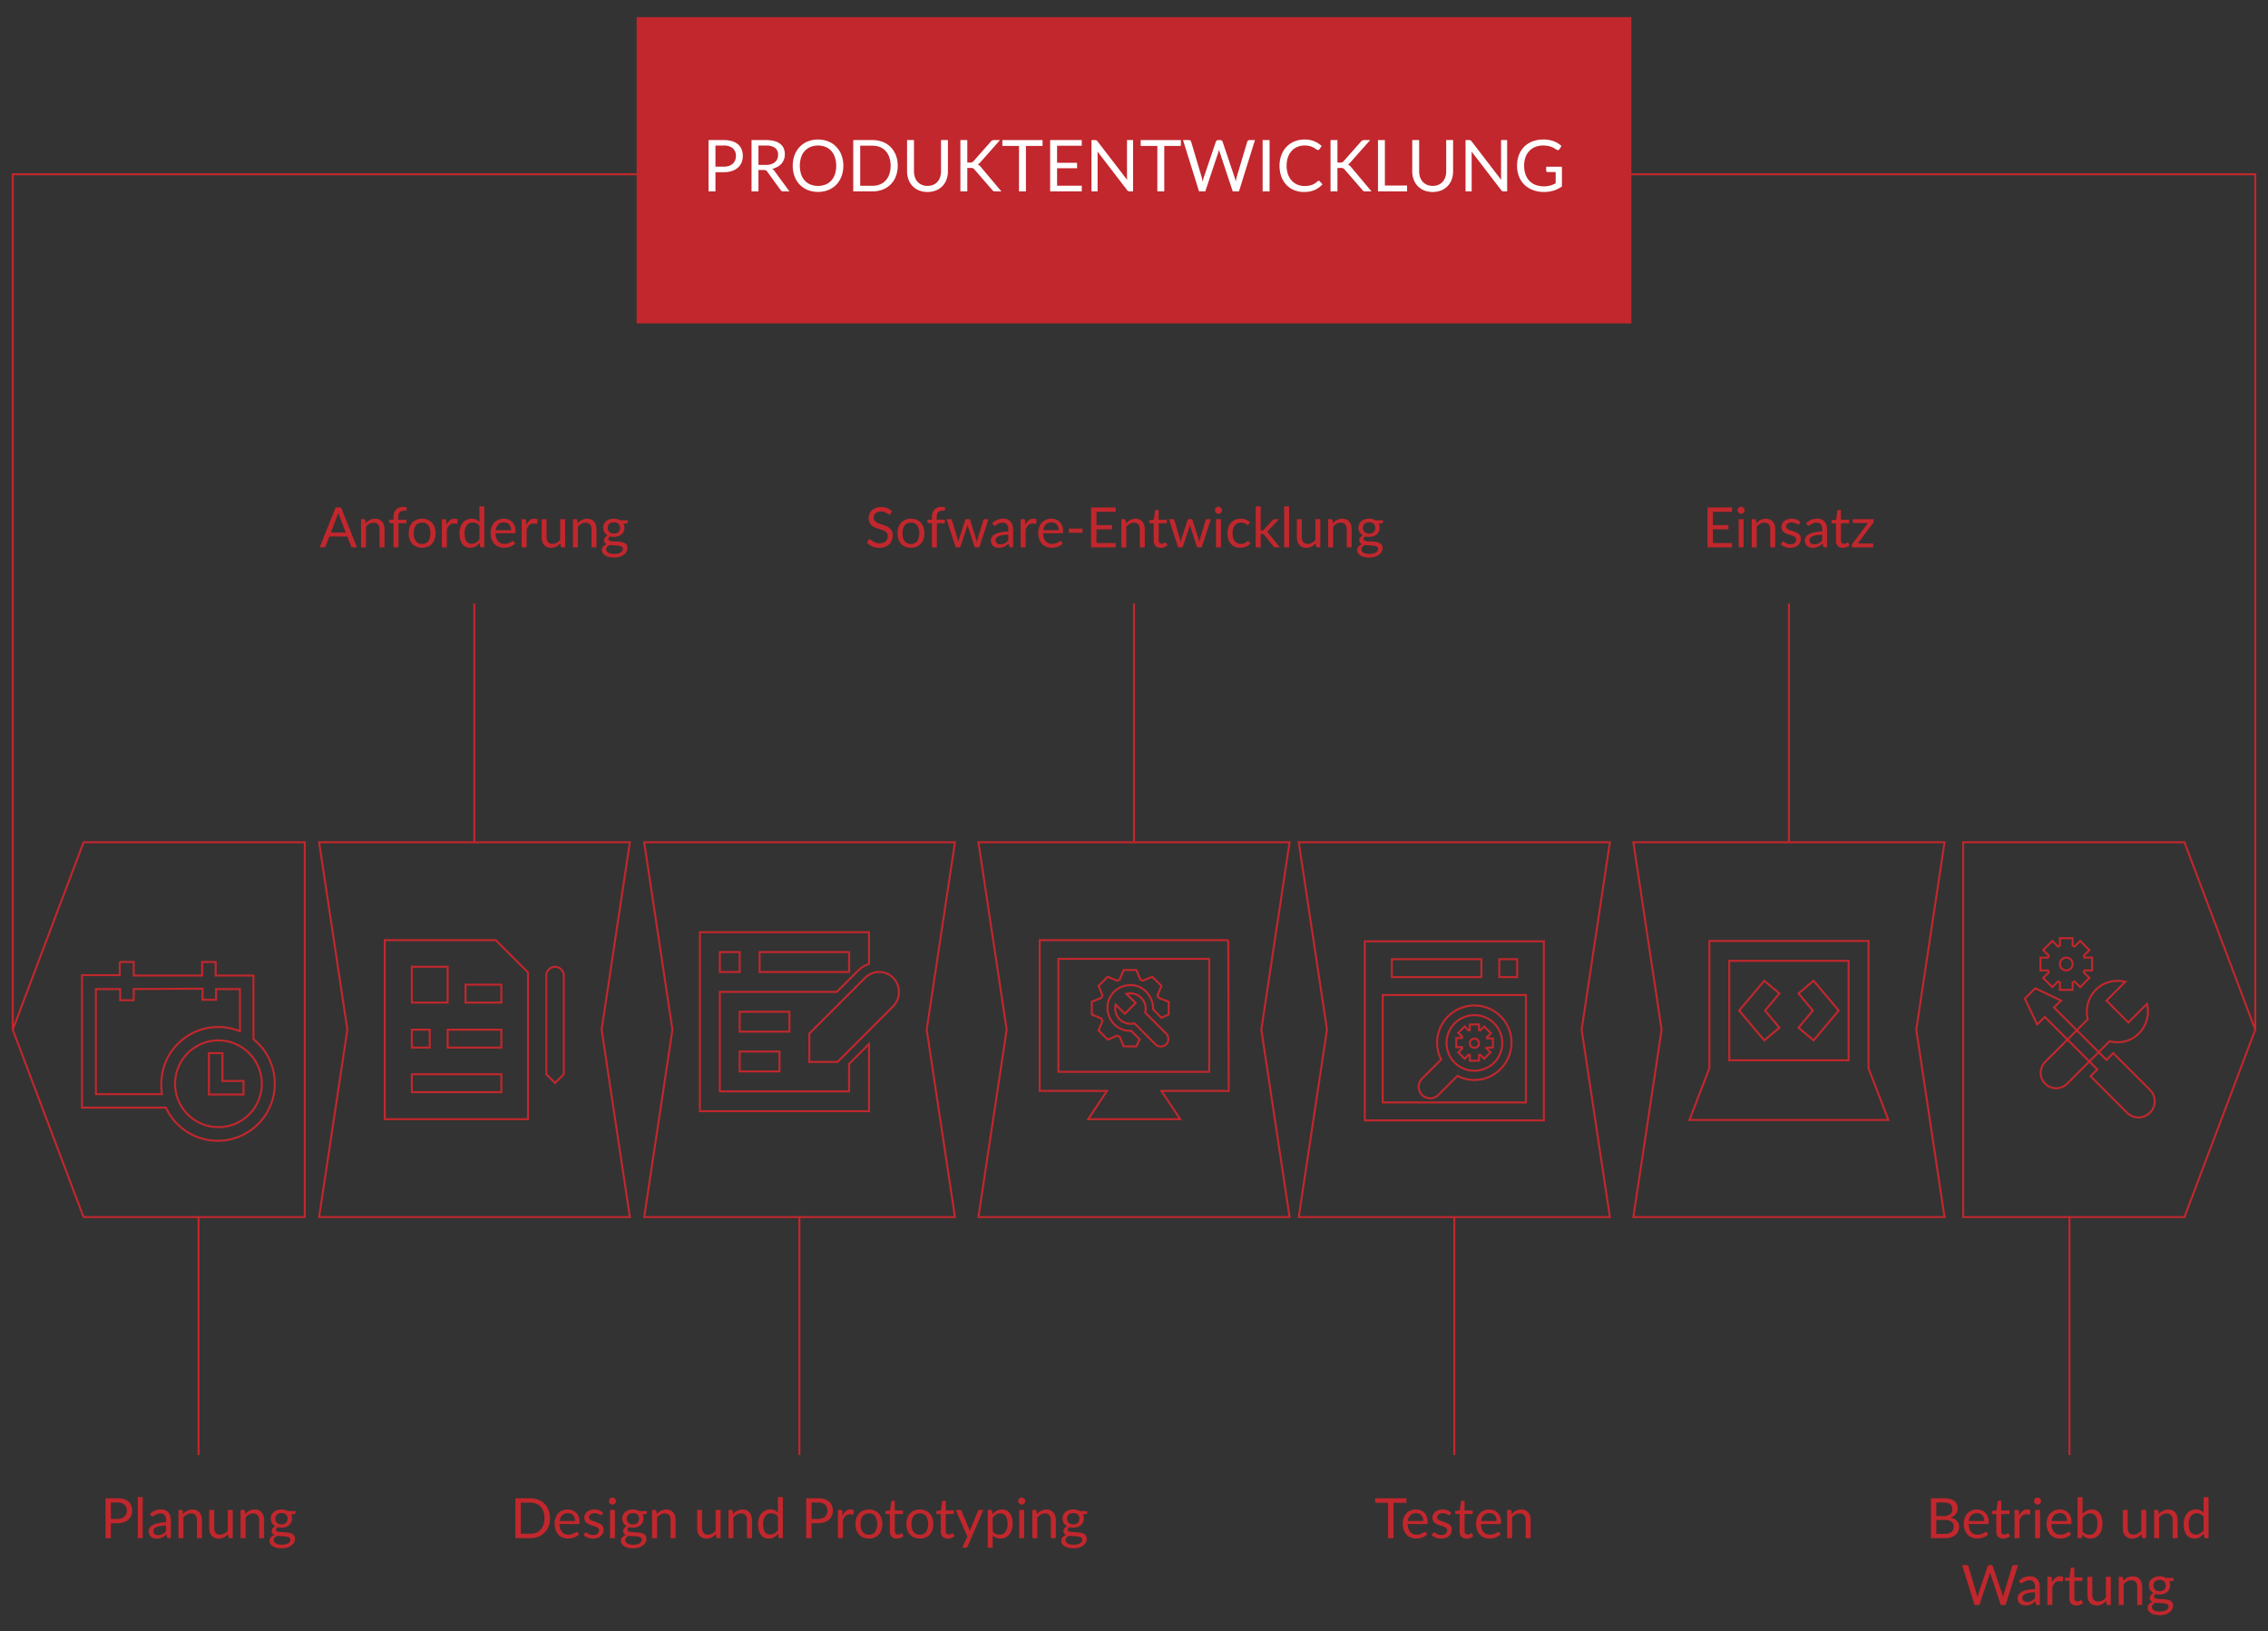 <svg id="Layer_1" data-name="Layer 1" xmlns="http://www.w3.org/2000/svg" viewBox="0 0 570 410"><rect x="0" y="0" width="570" height="410" fill="#333333" stroke="none"/><defs><style>.cls-1{fill:none;stroke:#c1272d;stroke-miterlimit:10;stroke-width:0.5px;}.cls-2{fill:#c1272d;}.cls-3{isolation:isolate;}.cls-4{fill:#fff;}</style></defs><title>Product_Development</title><path class="cls-1" d="M469.6,268.5v-32h-40v32l-5,13h50Zm-35-27h30v25h-30Z"/><polygon class="cls-1" points="443.4 246.5 437.1 254 443.4 261.5 447.2 258.3 443.6 254 447.2 249.7 443.4 246.5"/><polygon class="cls-1" points="452 249.7 455.6 254 452 258.3 455.8 261.5 462.1 254 455.8 246.5 452 249.7"/><path class="cls-1" d="M139.5,243a2.22,2.22,0,0,0-2.2,2.2V270l2.2,2.2,2.2-2.2V245.3A2.242,2.242,0,0,0,139.5,243Z"/><path class="cls-1" d="M96.7,236.3v45h36V244.4l-8.1-8.1Zm6.8,6.7h9v9h-9Zm4.5,15.8v4.5h-4.5v-4.5Zm18,15.7H103.5V270H126Zm0-11.2H112.5v-4.5H126Zm0-11.3h-9v-4.5h9Z"/><path class="cls-1" d="M224.5,245.8a4.951,4.951,0,0,0-7.1,0l-14,14v7.1h7.1l14-14A5.134,5.134,0,0,0,224.5,245.8Z"/><path class="cls-1" d="M213.4,274.3H180.9v-25h29.4l5.3-5.3a6.83,6.83,0,0,1,2.8-1.7v-8H175.9v45h42.5V262.4l-5,5Zm-22.5-35h22.5v5H190.9Zm-10,0h5v5h-5Z"/><rect class="cls-1" x="185.9" y="254.3" width="12.5" height="5"/><rect class="cls-1" x="185.9" y="264.3" width="10" height="5"/><path class="cls-1" d="M30.1,241.7v3.4H20.6v33.3H41.7a14.343,14.343,0,1,0,22-17.2v-16H54.2v-3.4H50.8v3.4H33.6v-3.4H30.1Zm35.7,30.7a10.9,10.9,0,1,1-10.9-10.9A10.926,10.926,0,0,1,65.8,272.4ZM50.9,248.5v2.8h3.4v-2.7h6v10.6A14.353,14.353,0,0,0,41.6,267a15.547,15.547,0,0,0-.9,8H24.1V248.6h6.1v2.8h3.4v-2.8Z"/><polygon class="cls-1" points="55.9 271.7 55.9 264.7 52.5 264.7 52.5 275.1 61.2 275.1 61.2 271.7 55.9 271.7"/><polygon class="cls-1" points="21 211.7 3.2 258.8 21 305.9 76.6 305.9 76.6 211.7 21 211.7"/><polygon class="cls-1" points="549 211.7 566.8 258.8 549 305.9 493.4 305.9 493.4 211.7 549 211.7"/><polygon class="cls-1" points="488.7 211.7 466.2 211.7 422.4 211.7 410.5 211.7 417.6 258.8 410.5 305.9 422.4 305.9 466.2 305.9 488.7 305.9 481.6 258.8 488.7 211.7"/><polygon class="cls-1" points="404.6 211.7 382.1 211.7 338.3 211.7 326.4 211.7 333.5 258.8 326.4 305.9 338.3 305.9 382.1 305.9 404.6 305.9 397.5 258.8 404.6 211.7"/><polygon class="cls-1" points="324.1 211.7 301.6 211.7 257.8 211.7 245.9 211.7 253 258.8 245.9 305.9 257.8 305.9 301.6 305.9 324.1 305.9 317 258.8 324.1 211.7"/><polygon class="cls-1" points="240 211.7 217.5 211.7 173.7 211.7 161.9 211.7 169 258.8 161.9 305.9 173.7 305.9 217.5 305.9 240 305.9 232.9 258.8 240 211.7"/><polygon class="cls-1" points="158.3 211.7 135.8 211.7 92 211.7 80.2 211.7 87.3 258.8 80.2 305.9 92 305.9 135.8 305.9 158.3 305.9 151.2 258.8 158.3 211.7"/><path class="cls-1" d="M291.2,250.8l-.3-.6,1-2.4-2.3-2.3-2.4,1-.6-.3-1-2.4h-3.2l-1,2.4-.6.3-2.4-1-2.3,2.3,1,2.4-.3.6-2.4,1V255l2.4,1,.3.6-1,2.4,2.3,2.3,2.4-1,.6.3,1,2.4h3.2l.8-1.8-2.1-2.1H284a5.439,5.439,0,0,1-4-1.7,5.883,5.883,0,0,1-1.5-5.5,5.681,5.681,0,0,1,4.1-4.1h0a7.718,7.718,0,0,1,1.5-.2,5.439,5.439,0,0,1,4,1.7,6.106,6.106,0,0,1,1.7,4.4l2.1,2.1,1.8-.8v-3.2Z"/><path class="cls-1" d="M293.1,259.8l-5.3-5.3a3.847,3.847,0,0,0-4.7-4.7l2.3,2.3-2.7,2.7-2.3-2.3a3.847,3.847,0,0,0,4.7,4.7l5.3,5.3a1.998,1.998,0,0,0,2.7,0h0A1.997,1.997,0,0,0,293.1,259.8Z"/><path class="cls-1" d="M308.7,236.3H261.3v37.9h16.9l-4.7,7.1h23.1l-4.7-7.1h16.9l-.1-37.9Zm-4.8,33.1H266V241h37.9Z"/><path class="cls-1" d="M343,236.6v45h45v-45Zm33.8,4.5h4.5v4.5h-4.5Zm-27,0h22.5v4.5H349.8Zm33.7,36h-36v-27h36Z"/><path class="cls-1" d="M377.1,268.7a9.334,9.334,0,1,0-13.2-13.2,9.3,9.3,0,0,0-1.7,10.8l-4.8,4.8a2.899,2.899,0,0,0,4.1,4.1l4.8-4.8A9.147,9.147,0,0,0,377.1,268.7Zm-11.5-1.6a7,7,0,1,1,9.9,0A7.062,7.062,0,0,1,365.6,267.1Z"/><path class="cls-1" d="M373.8,263.3h1.4V261h-1.4c0-.1-.1-.2-.1-.3l1-1L373,258l-1,1a.367.367,0,0,0-.3-.1v-1.4h-2.3v1.4c-.1,0-.2.1-.3.1l-1-1-1.6,1.6,1,1a.367.367,0,0,0-.1.3H366v2.3h1.4c0,.1.1.2.1.3l-1,1,1.6,1.6,1-1a.367.367,0,0,0,.3.1v1.4h2.3v-1.4c.1,0,.2-.1.3-.1l1,1,1.6-1.6-1-1A.215.215,0,0,0,373.8,263.3Zm-2.4-.3a1.239,1.239,0,0,1-1.7,0h0a1.217,1.217,0,0,1,0-1.6,1.239,1.239,0,0,1,1.7,0h0a1.217,1.217,0,0,1,0,1.6Z"/><path class="cls-1" d="M518,251.5l-6.5-3.1-2.6,2.6,3.1,6.5,1.9-1.9,13.2,13.2-1.7,1.7,9.2,9.2a4.066,4.066,0,0,0,5.7-5.8l-9.2-9.2-1.7,1.7-13.2-13.2Z"/><path class="cls-1" d="M514.9,244.4l-1.4,1.4,2.3,2.3,1.4-1.4c.2.1.3.1.5.2v1.9h3.2v-1.9c.2-.1.3-.1.5-.2l1.4,1.4,2.3-2.3-1.4-1.4c.1-.2.1-.3.2-.5h1.9v-3.2h-1.9c-.1-.2-.1-.3-.2-.5l1.4-1.4-2.3-2.3-1.4,1.4c-.2-.1-.3-.1-.5-.2v-1.9h-3.2v1.9c-.2.1-.3.1-.5.2l-1.4-1.4-2.3,2.3,1.4,1.4c-.1.2-.1.3-.2.5h-1.9v3.2h1.9A1.69,1.69,0,0,1,514.9,244.4Zm2.8-2.1a1.6,1.6,0,1,1,1.6,1.6A1.58,1.58,0,0,1,517.7,242.3Z"/><path class="cls-1" d="M519.5,272.4l10.7-10.7a7.606,7.606,0,0,0,7.4-2,7.911,7.911,0,0,0,2-7.4l-4.7,4.7-5.5-5.5,4.7-4.7a7.606,7.606,0,0,0-7.4,2,7.911,7.911,0,0,0-2,7.4L514,266.9a3.923,3.923,0,0,0,0,5.5h0A3.924,3.924,0,0,0,519.5,272.4Z"/><rect class="cls-2" x="160" y="4.3" width="250" height="77"/><line class="cls-1" x1="119.2" y1="151.7" x2="119.2" y2="211.7"/><line class="cls-1" x1="285" y1="151.7" x2="285" y2="211.7"/><line class="cls-1" x1="449.6" y1="151.7" x2="449.6" y2="211.7"/><g class="cls-3"><path class="cls-2" d="M89.73,137.58H88.681a.453.453,0,0,1-.294-.091.56.56,0,0,1-.168-.231l-.938-2.422h-4.501l-.938,2.422a.493.493,0,0,1-.161.225.448.448,0,0,1-.294.098h-1.05l4.011-10.031h1.372Zm-2.828-3.724-1.575-4.081c-.047-.122-.096-.263-.147-.424-.052-.161-.101-.332-.147-.515a7.601,7.601,0,0,1-.301.945l-1.575,4.074Z"/><path class="cls-2" d="M91.907,131.519a4.258,4.258,0,0,1,.49-.47,3.268,3.268,0,0,1,.55-.36,2.774,2.774,0,0,1,.616-.23,2.925,2.925,0,0,1,.704-.081,2.567,2.567,0,0,1,1.025.192,1.993,1.993,0,0,1,.742.546,2.428,2.428,0,0,1,.452.851,3.713,3.713,0,0,1,.154,1.1v4.515H95.386v-4.515a1.91,1.91,0,0,0-.368-1.25,1.366,1.366,0,0,0-1.116-.444,2.1,2.1,0,0,0-1.033.266,3.397,3.397,0,0,0-.885.722v5.222H90.731v-7.091h.749a.307.307,0,0,1,.329.259Z"/><path class="cls-2" d="M98.894,137.58v-6.027l-.784-.091a.627.627,0,0,1-.242-.108.254.254,0,0,1-.094-.214v-.511h1.12v-.686a3.153,3.153,0,0,1,.171-1.082,2.192,2.192,0,0,1,.49-.798,2.07,2.07,0,0,1,.767-.493,2.848,2.848,0,0,1,1.008-.168,2.639,2.639,0,0,1,.875.14l-.028.623a.18.18,0,0,1-.186.182q-.171.015-.458.015a1.895,1.895,0,0,0-.584.084,1.105,1.105,0,0,0-.452.272,1.234,1.234,0,0,0-.29.497,2.466,2.466,0,0,0-.102.764v.65h2.044v.903h-2.002v6.048Z"/><path class="cls-2" d="M106.096,130.377a3.631,3.631,0,0,1,1.4.259,3.001,3.001,0,0,1,1.064.735,3.235,3.235,0,0,1,.676,1.151,4.983,4.983,0,0,1,0,3.021,3.239,3.239,0,0,1-.676,1.148,2.966,2.966,0,0,1-1.064.731,3.667,3.667,0,0,1-1.4.255,3.713,3.713,0,0,1-1.411-.255,2.963,2.963,0,0,1-1.067-.731,3.239,3.239,0,0,1-.676-1.148,4.983,4.983,0,0,1,0-3.021,3.235,3.235,0,0,1,.676-1.151,2.997,2.997,0,0,1,1.067-.735A3.675,3.675,0,0,1,106.096,130.377Zm0,6.328a1.821,1.821,0,0,0,1.568-.703,4,4,0,0,0,0-3.938,1.816,1.816,0,0,0-1.568-.707,2.204,2.204,0,0,0-.928.182,1.721,1.721,0,0,0-.658.525,2.329,2.329,0,0,0-.392.843,4.523,4.523,0,0,0-.129,1.131,3.244,3.244,0,0,0,.521,1.964A1.845,1.845,0,0,0,106.096,136.705Z"/><path class="cls-2" d="M112.228,131.91a3.204,3.204,0,0,1,.826-1.138,1.807,1.807,0,0,1,1.197-.409,1.884,1.884,0,0,1,.431.049,1.14,1.14,0,0,1,.368.154l-.091.931a.2.2,0,0,1-.21.175,1.421,1.421,0,0,1-.287-.042,2.016,2.016,0,0,0-.427-.042,1.702,1.702,0,0,0-.599.099,1.402,1.402,0,0,0-.469.29,2.065,2.065,0,0,0-.371.476,4.075,4.075,0,0,0-.297.647v4.48h-1.253v-7.091h.714a.391.391,0,0,1,.28.077.469.469,0,0,1,.105.266Z"/><path class="cls-2" d="M121.734,127.27v10.311h-.742a.317.317,0,0,1-.336-.259l-.112-.861a3.857,3.857,0,0,1-1.036.882,2.63,2.63,0,0,1-1.344.336,2.563,2.563,0,0,1-1.106-.234,2.29,2.29,0,0,1-.847-.689,3.272,3.272,0,0,1-.539-1.134,5.836,5.836,0,0,1-.189-1.562,4.885,4.885,0,0,1,.21-1.459,3.611,3.611,0,0,1,.602-1.173,2.8,2.8,0,0,1,.962-.78,2.855,2.855,0,0,1,1.285-.283,2.58,2.58,0,0,1,1.116.221,2.689,2.689,0,0,1,.83.612v-3.927Zm-1.246,4.906a2.019,2.019,0,0,0-.756-.654,2.177,2.177,0,0,0-.91-.186,1.789,1.789,0,0,0-1.519.707,3.304,3.304,0,0,0-.532,2.016,5.13,5.13,0,0,0,.119,1.187,2.29,2.29,0,0,0,.35.812,1.389,1.389,0,0,0,.567.466,1.893,1.893,0,0,0,.763.146,2.014,2.014,0,0,0,1.075-.28,3.075,3.075,0,0,0,.843-.791Z"/><path class="cls-2" d="M129.462,136.586a2.374,2.374,0,0,1-.553.486,3.455,3.455,0,0,1-.689.34,4.324,4.324,0,0,1-.76.199,4.574,4.574,0,0,1-.777.066,3.619,3.619,0,0,1-1.355-.248,2.967,2.967,0,0,1-1.071-.729,3.33,3.33,0,0,1-.704-1.187,4.819,4.819,0,0,1-.252-1.624,4.129,4.129,0,0,1,.228-1.386,3.261,3.261,0,0,1,.654-1.116,3.008,3.008,0,0,1,1.043-.742,3.424,3.424,0,0,1,1.386-.27,3.186,3.186,0,0,1,1.179.214,2.667,2.667,0,0,1,.938.616,2.82,2.82,0,0,1,.62.993,3.786,3.786,0,0,1,.224,1.348.815.815,0,0,1-.063.393.262.262,0,0,1-.238.098h-4.739a4.141,4.141,0,0,0,.186,1.169,2.339,2.339,0,0,0,.458.829,1.844,1.844,0,0,0,.7.497,2.389,2.389,0,0,0,.91.165,2.674,2.674,0,0,0,.809-.108,3.862,3.862,0,0,0,.584-.234,4.241,4.241,0,0,0,.41-.235.542.542,0,0,1,.283-.108.276.276,0,0,1,.238.119Zm-1.008-3.325a2.457,2.457,0,0,0-.123-.794,1.783,1.783,0,0,0-.357-.623,1.594,1.594,0,0,0-.57-.406,2.158,2.158,0,0,0-2.181.378,2.445,2.445,0,0,0-.647,1.445Z"/><path class="cls-2" d="M132.283,131.91a3.204,3.204,0,0,1,.826-1.138,1.807,1.807,0,0,1,1.197-.409,1.884,1.884,0,0,1,.431.049,1.14,1.14,0,0,1,.368.154l-.091.931a.2.2,0,0,1-.21.175,1.421,1.421,0,0,1-.287-.042,2.016,2.016,0,0,0-.427-.042,1.702,1.702,0,0,0-.599.099,1.402,1.402,0,0,0-.469.29,2.065,2.065,0,0,0-.371.476,4.074,4.074,0,0,0-.297.647v4.48H131.1v-7.091h.714a.391.391,0,0,1,.28.077.469.469,0,0,1,.105.266Z"/><path class="cls-2" d="M142.027,130.489v7.091h-.742a.317.317,0,0,1-.336-.259l-.098-.764a3.907,3.907,0,0,1-1.036.823,2.722,2.722,0,0,1-1.316.312,2.567,2.567,0,0,1-1.025-.192,2.04,2.04,0,0,1-.746-.543,2.309,2.309,0,0,1-.452-.847,3.797,3.797,0,0,1-.15-1.1v-4.521h1.246v4.521a1.895,1.895,0,0,0,.367,1.246,1.38,1.38,0,0,0,1.124.441,2.12,2.12,0,0,0,1.033-.263,3.267,3.267,0,0,0,.885-.725v-5.222Z"/><path class="cls-2" d="M145.177,131.519a4.257,4.257,0,0,1,.49-.47,3.268,3.268,0,0,1,.55-.36,2.774,2.774,0,0,1,.616-.23,2.925,2.925,0,0,1,.704-.081,2.567,2.567,0,0,1,1.025.192,1.993,1.993,0,0,1,.742.546,2.428,2.428,0,0,1,.452.851,3.713,3.713,0,0,1,.154,1.1v4.515h-1.253v-4.515a1.91,1.91,0,0,0-.368-1.25,1.366,1.366,0,0,0-1.116-.444,2.1,2.1,0,0,0-1.033.266,3.398,3.398,0,0,0-.885.722v5.222H144.001v-7.091h.749a.307.307,0,0,1,.329.259Z"/><path class="cls-2" d="M157.798,130.77v.462c0,.153-.098.252-.294.294l-.805.104a2.32,2.32,0,0,1,.039,1.964,2.166,2.166,0,0,1-.55.725,2.448,2.448,0,0,1-.84.462,3.386,3.386,0,0,1-1.064.161,3.595,3.595,0,0,1-.938-.119,1.262,1.262,0,0,0-.343.297.529.529,0,0,0-.119.319.421.421,0,0,0,.207.381,1.46,1.46,0,0,0,.542.186,5.796,5.796,0,0,0,.767.07q.43.015.882.045a8.3,8.3,0,0,1,.882.109,2.635,2.635,0,0,1,.767.252,1.442,1.442,0,0,1,.542.482,1.409,1.409,0,0,1,.207.798,1.86,1.86,0,0,1-.228.883,2.397,2.397,0,0,1-.654.759,3.364,3.364,0,0,1-1.047.532,4.55,4.55,0,0,1-1.396.199,5.34,5.34,0,0,1-1.358-.153,3.225,3.225,0,0,1-.966-.413,1.799,1.799,0,0,1-.578-.599,1.42,1.42,0,0,1-.192-.711,1.275,1.275,0,0,1,.329-.889,2.276,2.276,0,0,1,.903-.581,1.296,1.296,0,0,1-.5-.374.998.998,0,0,1-.186-.634.978.978,0,0,1,.056-.318,1.281,1.281,0,0,1,.171-.329,1.751,1.751,0,0,1,.284-.312,1.793,1.793,0,0,1,.392-.259,2.178,2.178,0,0,1-.819-.781,2.144,2.144,0,0,1-.294-1.13,2.176,2.176,0,0,1,.2-.941,2.084,2.084,0,0,1,.556-.722,2.55,2.55,0,0,1,.851-.458,3.705,3.705,0,0,1,1.942-.06,2.709,2.709,0,0,1,.728.298Zm-1.267,7.195a.6.6,0,0,0-.147-.42.98.98,0,0,0-.396-.252,2.544,2.544,0,0,0-.578-.129q-.329-.04-.696-.06-.368-.022-.746-.042-.378-.022-.728-.07a1.958,1.958,0,0,0-.641.458.939.939,0,0,0-.249.647.859.859,0,0,0,.123.445,1.052,1.052,0,0,0,.375.356,2.188,2.188,0,0,0,.634.238,4.614,4.614,0,0,0,1.802-.004,2.251,2.251,0,0,0,.675-.259,1.28,1.28,0,0,0,.424-.398A.939.939,0,0,0,156.531,137.965Zm-2.247-3.85a1.924,1.924,0,0,0,.665-.105,1.348,1.348,0,0,0,.483-.294,1.202,1.202,0,0,0,.294-.451,1.635,1.635,0,0,0,.098-.577,1.379,1.379,0,0,0-.396-1.036,1.901,1.901,0,0,0-2.296,0,1.379,1.379,0,0,0-.396,1.036,1.582,1.582,0,0,0,.102.577,1.233,1.233,0,0,0,.297.451,1.344,1.344,0,0,0,.483.294A1.924,1.924,0,0,0,154.284,134.115Z"/></g><g class="cls-3"><path class="cls-2" d="M29.475,376.576a5.571,5.571,0,0,1,1.655.221,3.174,3.174,0,0,1,1.166.627,2.522,2.522,0,0,1,.689.979,3.447,3.447,0,0,1,.228,1.281,3.262,3.262,0,0,1-.245,1.281,2.761,2.761,0,0,1-.717,1.001,3.346,3.346,0,0,1-1.169.654,5.035,5.035,0,0,1-1.606.234H27.864v3.752H26.513V376.576Zm0,5.201A3.106,3.106,0,0,0,30.5,381.623a2.149,2.149,0,0,0,.749-.43,1.775,1.775,0,0,0,.459-.662,2.264,2.264,0,0,0,.154-.847,1.925,1.925,0,0,0-.591-1.498,2.594,2.594,0,0,0-1.795-.539H27.864v4.13Z"/><path class="cls-2" d="M35.873,376.297v10.311h-1.246V376.297Z"/><path class="cls-2" d="M37.707,380.518a4.041,4.041,0,0,1,1.267-.847,3.898,3.898,0,0,1,1.505-.28,2.697,2.697,0,0,1,1.057.195,2.171,2.171,0,0,1,.777.547,2.316,2.316,0,0,1,.476.847,3.538,3.538,0,0,1,.161,1.092v4.536h-.553a.54.54,0,0,1-.28-.06.403.403,0,0,1-.154-.234l-.14-.672a6.848,6.848,0,0,1-.546.458,3.057,3.057,0,0,1-.56.336,2.981,2.981,0,0,1-.626.21,3.375,3.375,0,0,1-.738.074,2.552,2.552,0,0,1-.777-.116,1.79,1.79,0,0,1-.633-.346,1.637,1.637,0,0,1-.427-.585,2.043,2.043,0,0,1-.157-.837,1.56,1.56,0,0,1,.231-.808,2.01,2.01,0,0,1,.749-.689,4.909,4.909,0,0,1,1.351-.494,10.391,10.391,0,0,1,2.044-.221v-.553a1.895,1.895,0,0,0-.357-1.249,1.289,1.289,0,0,0-1.043-.424,2.238,2.238,0,0,0-.773.115,2.952,2.952,0,0,0-.539.259q-.228.144-.392.26a.565.565,0,0,1-.326.115.359.359,0,0,1-.217-.066.601.601,0,0,1-.154-.165Zm4.025,2.897a10.526,10.526,0,0,0-1.467.137,4.194,4.194,0,0,0-.987.283,1.369,1.369,0,0,0-.553.413.887.887,0,0,0-.172.532,1.172,1.172,0,0,0,.091.483.896.896,0,0,0,.249.332.995.995,0,0,0,.371.189,1.729,1.729,0,0,0,.459.06,2.56,2.56,0,0,0,.602-.066,2.3,2.3,0,0,0,.515-.193,2.855,2.855,0,0,0,.462-.301,3.958,3.958,0,0,0,.431-.398Z"/><path class="cls-2" d="M46.022,380.546a4.258,4.258,0,0,1,.49-.47,3.269,3.269,0,0,1,.55-.36,2.774,2.774,0,0,1,.616-.23,2.925,2.925,0,0,1,.704-.081,2.568,2.568,0,0,1,1.025.192,1.993,1.993,0,0,1,.742.546,2.428,2.428,0,0,1,.452.851,3.713,3.713,0,0,1,.154,1.1v4.515H49.501v-4.515a1.91,1.91,0,0,0-.368-1.25,1.366,1.366,0,0,0-1.116-.444,2.1,2.1,0,0,0-1.033.266,3.398,3.398,0,0,0-.885.722v5.222H44.846V379.517h.749a.307.307,0,0,1,.329.259Z"/><path class="cls-2" d="M58.489,379.517v7.091h-.742a.317.317,0,0,1-.336-.259l-.098-.764a3.907,3.907,0,0,1-1.036.823,2.722,2.722,0,0,1-1.316.312,2.567,2.567,0,0,1-1.025-.192,2.04,2.04,0,0,1-.746-.543,2.309,2.309,0,0,1-.452-.847,3.797,3.797,0,0,1-.15-1.1V379.517h1.246v4.521a1.895,1.895,0,0,0,.367,1.246,1.38,1.38,0,0,0,1.124.441,2.12,2.12,0,0,0,1.033-.263,3.266,3.266,0,0,0,.885-.725V379.517Z"/><path class="cls-2" d="M61.639,380.546a4.258,4.258,0,0,1,.49-.47,3.269,3.269,0,0,1,.55-.36,2.774,2.774,0,0,1,.616-.23,2.925,2.925,0,0,1,.704-.081,2.568,2.568,0,0,1,1.025.192,1.993,1.993,0,0,1,.742.546,2.427,2.427,0,0,1,.452.851,3.713,3.713,0,0,1,.154,1.1v4.515H65.118v-4.515a1.91,1.91,0,0,0-.368-1.25,1.366,1.366,0,0,0-1.116-.444,2.1,2.1,0,0,0-1.033.266,3.398,3.398,0,0,0-.885.722v5.222H60.463V379.517h.749a.307.307,0,0,1,.329.259Z"/><path class="cls-2" d="M74.26,379.797v.462c0,.153-.098.252-.294.294l-.805.104a2.32,2.32,0,0,1,.039,1.964,2.166,2.166,0,0,1-.55.725,2.447,2.447,0,0,1-.84.462,3.387,3.387,0,0,1-1.064.161,3.595,3.595,0,0,1-.938-.119,1.262,1.262,0,0,0-.343.297.529.529,0,0,0-.119.319.421.421,0,0,0,.207.381,1.46,1.46,0,0,0,.542.186,5.798,5.798,0,0,0,.767.07q.43.015.882.045a8.302,8.302,0,0,1,.882.109,2.635,2.635,0,0,1,.767.252,1.442,1.442,0,0,1,.542.482,1.409,1.409,0,0,1,.207.798,1.86,1.86,0,0,1-.228.883,2.397,2.397,0,0,1-.654.759,3.364,3.364,0,0,1-1.047.532,4.55,4.55,0,0,1-1.396.199,5.339,5.339,0,0,1-1.358-.153,3.225,3.225,0,0,1-.966-.413,1.799,1.799,0,0,1-.578-.599,1.42,1.42,0,0,1-.192-.711,1.275,1.275,0,0,1,.329-.889,2.276,2.276,0,0,1,.903-.581,1.296,1.296,0,0,1-.5-.374.998.998,0,0,1-.186-.634.978.978,0,0,1,.056-.318,1.281,1.281,0,0,1,.171-.329,1.751,1.751,0,0,1,.284-.312,1.793,1.793,0,0,1,.392-.259,2.178,2.178,0,0,1-.819-.781,2.144,2.144,0,0,1-.294-1.13,2.176,2.176,0,0,1,.2-.941,2.084,2.084,0,0,1,.556-.722,2.55,2.55,0,0,1,.851-.458,3.705,3.705,0,0,1,1.942-.06,2.71,2.71,0,0,1,.728.298Zm-1.267,7.195a.6.6,0,0,0-.147-.42.98.98,0,0,0-.396-.252,2.544,2.544,0,0,0-.578-.129q-.329-.04-.696-.06-.368-.022-.746-.042-.378-.022-.728-.07a1.958,1.958,0,0,0-.641.458.939.939,0,0,0-.249.647.859.859,0,0,0,.123.445,1.052,1.052,0,0,0,.375.356,2.188,2.188,0,0,0,.634.238,4.614,4.614,0,0,0,1.802-.004,2.25,2.25,0,0,0,.675-.259,1.28,1.28,0,0,0,.424-.398A.939.939,0,0,0,72.993,386.992Zm-2.247-3.85a1.924,1.924,0,0,0,.665-.105,1.348,1.348,0,0,0,.483-.294,1.201,1.201,0,0,0,.294-.451,1.635,1.635,0,0,0,.098-.577,1.379,1.379,0,0,0-.396-1.036,1.901,1.901,0,0,0-2.296,0,1.379,1.379,0,0,0-.396,1.036,1.582,1.582,0,0,0,.102.577,1.233,1.233,0,0,0,.297.451,1.344,1.344,0,0,0,.483.294A1.924,1.924,0,0,0,70.746,383.143Z"/></g><g class="cls-3"><path class="cls-2" d="M223.828,129.117a.508.508,0,0,1-.137.157.297.297,0,0,1-.178.053.502.502,0,0,1-.28-.119q-.161-.119-.402-.263a3.302,3.302,0,0,0-.581-.263,2.508,2.508,0,0,0-.822-.118,2.417,2.417,0,0,0-.802.122,1.713,1.713,0,0,0-.581.333,1.361,1.361,0,0,0-.354.493,1.57,1.57,0,0,0-.119.612,1.129,1.129,0,0,0,.207.696,1.778,1.778,0,0,0,.546.473,4.162,4.162,0,0,0,.77.34q.43.144.882.297.451.155.882.347a3.132,3.132,0,0,1,.77.486,2.216,2.216,0,0,1,.546.722,2.398,2.398,0,0,1,.207,1.05,3.394,3.394,0,0,1-.224,1.235,2.857,2.857,0,0,1-.655,1.005,3.064,3.064,0,0,1-1.057.672,3.891,3.891,0,0,1-1.424.245,4.347,4.347,0,0,1-1.778-.354,4.181,4.181,0,0,1-1.365-.956l.392-.644a.509.509,0,0,1,.137-.13.317.317,0,0,1,.178-.053.401.401,0,0,1,.207.074c.077.049.165.11.263.186.098.074.21.156.336.245a2.813,2.813,0,0,0,.43.244,2.866,2.866,0,0,0,.55.186,2.944,2.944,0,0,0,.693.074,2.578,2.578,0,0,0,.861-.134,1.813,1.813,0,0,0,.641-.374,1.621,1.621,0,0,0,.402-.577,1.924,1.924,0,0,0,.14-.749,1.259,1.259,0,0,0-.207-.746,1.716,1.716,0,0,0-.542-.486,3.746,3.746,0,0,0-.77-.332q-.434-.138-.882-.28a9.326,9.326,0,0,1-.882-.333,2.849,2.849,0,0,1-.77-.489,2.253,2.253,0,0,1-.542-.753,2.885,2.885,0,0,1,0-2.146,2.624,2.624,0,0,1,.602-.882,2.946,2.946,0,0,1,.973-.616,3.547,3.547,0,0,1,1.327-.23,4.207,4.207,0,0,1,1.529.266,3.618,3.618,0,0,1,1.215.77Z"/><path class="cls-2" d="M228.945,130.377a3.631,3.631,0,0,1,1.4.259,3,3,0,0,1,1.064.735,3.235,3.235,0,0,1,.676,1.151,4.983,4.983,0,0,1,0,3.021,3.239,3.239,0,0,1-.676,1.148,2.966,2.966,0,0,1-1.064.731,3.667,3.667,0,0,1-1.4.255,3.713,3.713,0,0,1-1.411-.255,2.963,2.963,0,0,1-1.067-.731,3.239,3.239,0,0,1-.676-1.148,4.983,4.983,0,0,1,0-3.021,3.234,3.234,0,0,1,.676-1.151,2.996,2.996,0,0,1,1.067-.735A3.676,3.676,0,0,1,228.945,130.377Zm0,6.328a1.821,1.821,0,0,0,1.568-.703,4,4,0,0,0,0-3.938,1.816,1.816,0,0,0-1.568-.707,2.204,2.204,0,0,0-.928.182,1.721,1.721,0,0,0-.658.525,2.329,2.329,0,0,0-.392.843,4.522,4.522,0,0,0-.129,1.131,3.244,3.244,0,0,0,.521,1.964A1.845,1.845,0,0,0,228.945,136.705Z"/><path class="cls-2" d="M234.202,137.58v-6.027l-.784-.091a.628.628,0,0,1-.242-.108.254.254,0,0,1-.094-.214v-.511h1.12v-.686a3.153,3.153,0,0,1,.171-1.082,2.192,2.192,0,0,1,.49-.798,2.07,2.07,0,0,1,.767-.493,2.848,2.848,0,0,1,1.008-.168,2.639,2.639,0,0,1,.875.14l-.028.623a.18.18,0,0,1-.186.182q-.171.015-.459.015a1.895,1.895,0,0,0-.584.084,1.105,1.105,0,0,0-.452.272,1.234,1.234,0,0,0-.29.497,2.466,2.466,0,0,0-.102.764v.65h2.044v.903h-2.002v6.048Z"/><path class="cls-2" d="M248.426,130.489l-2.296,7.091h-.987c-.121,0-.205-.079-.252-.238l-1.568-4.809a2.688,2.688,0,0,1-.091-.325c-.023-.11-.046-.219-.07-.326-.023.107-.047.216-.07.326a3.072,3.072,0,0,1-.091.332l-1.596,4.802a.275.275,0,0,1-.28.238h-.938l-2.296-7.091h.98a.397.397,0,0,1,.249.077.376.376,0,0,1,.137.182l1.358,4.564q.119.504.189.951.063-.23.129-.469.067-.237.144-.482l1.498-4.593a.372.372,0,0,1,.123-.175.329.329,0,0,1,.213-.07h.546a.357.357,0,0,1,.357.245l1.463,4.593q.077.245.14.482.063.239.119.469c.023-.153.053-.309.087-.465q.053-.234.116-.486l1.386-4.564a.365.365,0,0,1,.133-.186.374.374,0,0,1,.231-.073Z"/><path class="cls-2" d="M249.377,131.49a4.041,4.041,0,0,1,1.267-.847,3.898,3.898,0,0,1,1.505-.28,2.697,2.697,0,0,1,1.057.195,2.171,2.171,0,0,1,.777.547,2.316,2.316,0,0,1,.476.847,3.538,3.538,0,0,1,.161,1.092v4.536h-.553a.54.54,0,0,1-.28-.06.403.403,0,0,1-.154-.234l-.14-.672a6.849,6.849,0,0,1-.546.458,3.057,3.057,0,0,1-.56.336,2.98,2.98,0,0,1-.626.21,3.375,3.375,0,0,1-.738.074,2.552,2.552,0,0,1-.777-.116,1.79,1.79,0,0,1-.633-.346,1.637,1.637,0,0,1-.427-.585,2.043,2.043,0,0,1-.157-.837,1.56,1.56,0,0,1,.231-.808,2.01,2.01,0,0,1,.749-.689,4.909,4.909,0,0,1,1.351-.494,10.391,10.391,0,0,1,2.044-.221V133.044a1.895,1.895,0,0,0-.357-1.249,1.289,1.289,0,0,0-1.043-.424,2.238,2.238,0,0,0-.773.115,2.952,2.952,0,0,0-.539.259q-.228.144-.392.26a.565.565,0,0,1-.326.115.359.359,0,0,1-.217-.066.601.601,0,0,1-.154-.165Zm4.025,2.897a10.527,10.527,0,0,0-1.467.137,4.194,4.194,0,0,0-.987.283,1.369,1.369,0,0,0-.553.413.887.887,0,0,0-.172.532,1.171,1.171,0,0,0,.091.483.896.896,0,0,0,.249.332.996.996,0,0,0,.371.189,1.728,1.728,0,0,0,.459.06,2.56,2.56,0,0,0,.602-.066,2.301,2.301,0,0,0,.515-.193,2.856,2.856,0,0,0,.462-.301,3.959,3.959,0,0,0,.431-.398Z"/><path class="cls-2" d="M257.7,131.91a3.204,3.204,0,0,1,.826-1.138,1.807,1.807,0,0,1,1.197-.409,1.884,1.884,0,0,1,.431.049,1.14,1.14,0,0,1,.368.154l-.091.931a.2.2,0,0,1-.21.175,1.421,1.421,0,0,1-.287-.042,2.016,2.016,0,0,0-.427-.042,1.702,1.702,0,0,0-.599.099,1.402,1.402,0,0,0-.469.29,2.065,2.065,0,0,0-.371.476,4.075,4.075,0,0,0-.297.647v4.48h-1.253v-7.091h.714a.391.391,0,0,1,.28.077.469.469,0,0,1,.105.266Z"/><path class="cls-2" d="M267.081,136.586a2.374,2.374,0,0,1-.553.486,3.455,3.455,0,0,1-.689.34,4.324,4.324,0,0,1-.76.199,4.574,4.574,0,0,1-.777.066,3.619,3.619,0,0,1-1.354-.248,2.967,2.967,0,0,1-1.071-.729,3.33,3.33,0,0,1-.704-1.187,4.819,4.819,0,0,1-.252-1.624,4.129,4.129,0,0,1,.228-1.386,3.261,3.261,0,0,1,.654-1.116,3.008,3.008,0,0,1,1.043-.742,3.424,3.424,0,0,1,1.386-.27,3.186,3.186,0,0,1,1.179.214,2.667,2.667,0,0,1,.938.616,2.82,2.82,0,0,1,.62.993,3.786,3.786,0,0,1,.224,1.348.815.815,0,0,1-.063.393.262.262,0,0,1-.238.098h-4.739a4.141,4.141,0,0,0,.186,1.169,2.339,2.339,0,0,0,.459.829,1.845,1.845,0,0,0,.7.497,2.389,2.389,0,0,0,.91.165,2.674,2.674,0,0,0,.809-.108,3.862,3.862,0,0,0,.584-.234,4.242,4.242,0,0,0,.41-.235.542.542,0,0,1,.283-.108.276.276,0,0,1,.238.119Zm-1.008-3.325a2.457,2.457,0,0,0-.123-.794,1.783,1.783,0,0,0-.357-.623,1.594,1.594,0,0,0-.57-.406,2.158,2.158,0,0,0-2.181.378,2.445,2.445,0,0,0-.647,1.445Z"/><path class="cls-2" d="M268.606,132.855h3.458v1.057h-3.458Z"/><path class="cls-2" d="M280.401,136.474l-.007,1.106h-6.181V127.549H280.394v1.106h-4.823v3.332h3.906v1.063h-3.906v3.423Z"/><path class="cls-2" d="M282.984,131.519a4.257,4.257,0,0,1,.49-.47,3.268,3.268,0,0,1,.55-.36,2.774,2.774,0,0,1,.616-.23,2.925,2.925,0,0,1,.704-.081,2.563,2.563,0,0,1,1.025.192,1.989,1.989,0,0,1,.742.546,2.437,2.437,0,0,1,.452.851,3.713,3.713,0,0,1,.153,1.1v4.515h-1.253v-4.515a1.91,1.91,0,0,0-.367-1.25,1.366,1.366,0,0,0-1.116-.444,2.1,2.1,0,0,0-1.033.266,3.398,3.398,0,0,0-.885.722v5.222h-1.253v-7.091h.749a.307.307,0,0,1,.329.259Z"/><path class="cls-2" d="M291.699,137.692a1.706,1.706,0,0,1-1.291-.47,1.867,1.867,0,0,1-.452-1.351v-4.34h-.854a.282.282,0,0,1-.189-.066.262.262,0,0,1-.077-.207v-.497l1.162-.146.287-2.191a.309.309,0,0,1,.095-.171.273.273,0,0,1,.192-.066h.63v2.442h2.051v.903h-2.051v4.256a.905.905,0,0,0,.217.665.761.761,0,0,0,.561.217.986.986,0,0,0,.34-.053,1.434,1.434,0,0,0,.248-.115c.07-.042.13-.08.179-.115a.232.232,0,0,1,.129-.053.217.217,0,0,1,.176.119l.363.595a2.317,2.317,0,0,1-.776.473A2.644,2.644,0,0,1,291.699,137.692Z"/><path class="cls-2" d="M304.32,130.489l-2.296,7.091h-.987c-.121,0-.205-.079-.252-.238l-1.568-4.809a2.776,2.776,0,0,1-.091-.325c-.023-.11-.047-.219-.07-.326-.023.107-.047.216-.069.326a2.968,2.968,0,0,1-.092.332l-1.596,4.802a.275.275,0,0,1-.28.238h-.938l-2.296-7.091h.979a.398.398,0,0,1,.249.077.376.376,0,0,1,.137.182l1.357,4.564q.119.504.189.951.063-.23.129-.469.067-.237.144-.482l1.498-4.593a.373.373,0,0,1,.123-.175.327.327,0,0,1,.213-.07h.546a.357.357,0,0,1,.357.245l1.463,4.593c.052.163.098.324.14.482.042.159.082.315.119.469.023-.153.053-.309.088-.465s.073-.318.115-.486l1.386-4.564a.366.366,0,0,1,.134-.186.371.371,0,0,1,.23-.073Z"/><path class="cls-2" d="M307.12,128.263a.793.793,0,0,1-.073.34,1.007,1.007,0,0,1-.196.28.921.921,0,0,1-.287.192.873.873,0,0,1-.347.07.819.819,0,0,1-.339-.07.9.9,0,0,1-.277-.192.962.962,0,0,1-.188-.28.821.821,0,0,1-.07-.34.868.868,0,0,1,.07-.346.922.922,0,0,1,.188-.287.868.868,0,0,1,.277-.192.819.819,0,0,1,.339-.07.873.873,0,0,1,.347.07.889.889,0,0,1,.287.192.961.961,0,0,1,.196.287A.839.839,0,0,1,307.12,128.263Zm-.266,2.227v7.091H305.608v-7.091Z"/><path class="cls-2" d="M313.833,131.749a.555.555,0,0,1-.112.119.25.25,0,0,1-.154.042.414.414,0,0,1-.23-.088c-.084-.058-.188-.122-.312-.192a2.571,2.571,0,0,0-.455-.192,2.448,2.448,0,0,0-1.585.098,1.78,1.78,0,0,0-.669.536,2.422,2.422,0,0,0-.406.847,4.208,4.208,0,0,0-.137,1.113,4.078,4.078,0,0,0,.147,1.145,2.433,2.433,0,0,0,.416.84,1.785,1.785,0,0,0,.651.518,1.996,1.996,0,0,0,.857.179,2.194,2.194,0,0,0,.749-.108,2.168,2.168,0,0,0,.486-.241c.129-.089.236-.169.322-.242a.401.401,0,0,1,.256-.108.273.273,0,0,1,.237.119l.351.455a2.495,2.495,0,0,1-.525.49,3.261,3.261,0,0,1-.634.34,3.441,3.441,0,0,1-.71.199,4.502,4.502,0,0,1-.756.062,3.083,3.083,0,0,1-1.235-.245,2.81,2.81,0,0,1-.991-.71,3.328,3.328,0,0,1-.657-1.145,5.05,5.05,0,0,1-.018-3.01,3.316,3.316,0,0,1,.644-1.159,2.919,2.919,0,0,1,1.043-.759,3.492,3.492,0,0,1,1.425-.273,3.379,3.379,0,0,1,1.319.241,3.169,3.169,0,0,1,1.012.683Z"/><path class="cls-2" d="M316.836,127.27v6.068h.322a.633.633,0,0,0,.234-.038.568.568,0,0,0,.199-.158l2.24-2.4a.839.839,0,0,1,.206-.186.558.558,0,0,1,.291-.066h1.127l-2.611,2.779a1.555,1.555,0,0,1-.406.37,1.317,1.317,0,0,1,.228.193,1.775,1.775,0,0,1,.193.248l2.771,3.5h-1.113a.661.661,0,0,1-.276-.053.457.457,0,0,1-.199-.192l-2.331-2.905a.561.561,0,0,0-.206-.192.81.81,0,0,0-.312-.045h-.357v3.388H315.583V127.27Z"/><path class="cls-2" d="M323.982,127.27v10.311h-1.246V127.27Z"/><path class="cls-2" d="M331.829,130.489v7.091h-.741a.317.317,0,0,1-.336-.259l-.099-.764a3.9,3.9,0,0,1-1.036.823,2.722,2.722,0,0,1-1.315.312,2.564,2.564,0,0,1-1.025-.192,2.042,2.042,0,0,1-.746-.543,2.316,2.316,0,0,1-.451-.847,3.78,3.78,0,0,1-.15-1.1v-4.521h1.246v4.521a1.893,1.893,0,0,0,.367,1.246,1.379,1.379,0,0,0,1.123.441,2.122,2.122,0,0,0,1.033-.263,3.265,3.265,0,0,0,.885-.725v-5.222Z"/><path class="cls-2" d="M334.979,131.519a4.262,4.262,0,0,1,.49-.47,3.249,3.249,0,0,1,.55-.36,2.77,2.77,0,0,1,.615-.23,2.932,2.932,0,0,1,.704-.081,2.571,2.571,0,0,1,1.025.192,1.997,1.997,0,0,1,.742.546,2.419,2.419,0,0,1,.451.851,3.712,3.712,0,0,1,.154,1.1v4.515H338.459v-4.515a1.91,1.91,0,0,0-.368-1.25,1.366,1.366,0,0,0-1.116-.444,2.097,2.097,0,0,0-1.032.266,3.392,3.392,0,0,0-.886.722v5.222h-1.253v-7.091h.749a.308.308,0,0,1,.329.259Z"/><path class="cls-2" d="M347.601,130.77v.462c0,.153-.098.252-.294.294l-.805.104a2.323,2.323,0,0,1,.038,1.964,2.16,2.16,0,0,1-.55.725,2.443,2.443,0,0,1-.84.462,3.381,3.381,0,0,1-1.063.161,3.596,3.596,0,0,1-.938-.119,1.252,1.252,0,0,0-.343.297.53.53,0,0,0-.119.319.421.421,0,0,0,.207.381,1.457,1.457,0,0,0,.542.186,5.796,5.796,0,0,0,.767.07q.431.015.882.045a8.299,8.299,0,0,1,.882.109,2.63,2.63,0,0,1,.767.252,1.439,1.439,0,0,1,.543.482,1.409,1.409,0,0,1,.206.798,1.86,1.86,0,0,1-.228.883,2.391,2.391,0,0,1-.654.759,3.359,3.359,0,0,1-1.047.532,4.545,4.545,0,0,1-1.396.199,5.336,5.336,0,0,1-1.357-.153,3.214,3.214,0,0,1-.966-.413,1.806,1.806,0,0,1-.578-.599,1.425,1.425,0,0,1-.192-.711,1.275,1.275,0,0,1,.329-.889,2.282,2.282,0,0,1,.903-.581,1.301,1.301,0,0,1-.501-.374,1.001,1.001,0,0,1-.186-.634.966.966,0,0,1,.057-.318,1.279,1.279,0,0,1,.171-.329,1.754,1.754,0,0,1,.284-.312,1.781,1.781,0,0,1,.392-.259,2.183,2.183,0,0,1-.819-.781,2.316,2.316,0,0,1-.094-2.071,2.088,2.088,0,0,1,.556-.722,2.55,2.55,0,0,1,.851-.458,3.705,3.705,0,0,1,1.942-.06,2.713,2.713,0,0,1,.729.298Zm-1.267,7.195a.6.6,0,0,0-.147-.42.973.973,0,0,0-.396-.252,2.546,2.546,0,0,0-.577-.129q-.33-.04-.696-.06-.368-.022-.746-.042-.378-.022-.728-.07a1.948,1.948,0,0,0-.641.458.938.938,0,0,0-.249.647.855.855,0,0,0,.123.445,1.046,1.046,0,0,0,.374.356,2.188,2.188,0,0,0,.634.238,4.045,4.045,0,0,0,.899.087,4.091,4.091,0,0,0,.903-.091,2.248,2.248,0,0,0,.675-.259,1.276,1.276,0,0,0,.424-.398A.939.939,0,0,0,346.334,137.965Zm-2.247-3.85a1.924,1.924,0,0,0,.665-.105,1.346,1.346,0,0,0,.482-.294,1.202,1.202,0,0,0,.294-.451,1.635,1.635,0,0,0,.099-.577,1.379,1.379,0,0,0-.396-1.036,1.901,1.901,0,0,0-2.296,0,1.379,1.379,0,0,0-.396,1.036,1.572,1.572,0,0,0,.102.577,1.232,1.232,0,0,0,.297.451,1.35,1.35,0,0,0,.483.294A1.924,1.924,0,0,0,344.087,134.115Z"/></g><g class="cls-3"><path class="cls-2" d="M435.32,136.474l-.008,1.106h-6.182V127.549h6.182v1.106h-4.822v3.332h3.905v1.063h-3.905v3.423Z"/><path class="cls-2" d="M438.47,128.263a.793.793,0,0,1-.073.34.987.987,0,0,1-.196.28.905.905,0,0,1-.286.192.881.881,0,0,1-.348.07.819.819,0,0,1-.339-.07.896.896,0,0,1-.276-.192.946.946,0,0,1-.189-.28.821.821,0,0,1-.07-.34.868.868,0,0,1,.07-.346.907.907,0,0,1,.189-.287.864.864,0,0,1,.276-.192.819.819,0,0,1,.339-.07.897.897,0,0,1,.634.263.943.943,0,0,1,.196.287A.839.839,0,0,1,438.47,128.263Zm-.266,2.227v7.091H436.958v-7.091Z"/><path class="cls-2" d="M441.424,131.519a4.261,4.261,0,0,1,.49-.47,3.241,3.241,0,0,1,.549-.36,2.778,2.778,0,0,1,.616-.23,2.932,2.932,0,0,1,.704-.081,2.571,2.571,0,0,1,1.025.192,2.005,2.005,0,0,1,.742.546,2.451,2.451,0,0,1,.451.851,3.712,3.712,0,0,1,.154,1.1v4.515h-1.254v-4.515a1.91,1.91,0,0,0-.367-1.25,1.366,1.366,0,0,0-1.116-.444,2.097,2.097,0,0,0-1.032.266,3.391,3.391,0,0,0-.886.722v5.222h-1.253v-7.091h.748a.309.309,0,0,1,.33.259Z"/><path class="cls-2" d="M452.189,131.658a.276.276,0,0,1-.259.154.491.491,0,0,1-.237-.077c-.09-.052-.197-.108-.326-.172a3.133,3.133,0,0,0-.459-.175,2.176,2.176,0,0,0-.629-.081,1.855,1.855,0,0,0-.567.081,1.357,1.357,0,0,0-.431.221.971.971,0,0,0-.273.325.88.88,0,0,0-.094.402.672.672,0,0,0,.157.455,1.358,1.358,0,0,0,.417.315,3.632,3.632,0,0,0,.588.234c.219.067.443.14.676.217q.346.116.675.256a2.439,2.439,0,0,1,.588.35,1.602,1.602,0,0,1,.417.515,1.58,1.58,0,0,1,.157.731,2.324,2.324,0,0,1-.175.906,1.971,1.971,0,0,1-.518.721,2.503,2.503,0,0,1-.841.479,3.434,3.434,0,0,1-1.147.176,3.572,3.572,0,0,1-1.344-.242,3.382,3.382,0,0,1-1.022-.619l.294-.476a.439.439,0,0,1,.133-.141.362.362,0,0,1,.195-.049.475.475,0,0,1,.267.098c.093.065.206.138.339.218a2.636,2.636,0,0,0,.487.217,2.23,2.23,0,0,0,.714.098,1.933,1.933,0,0,0,.637-.095,1.329,1.329,0,0,0,.455-.255,1.022,1.022,0,0,0,.27-.371,1.147,1.147,0,0,0,.088-.448.739.739,0,0,0-.158-.486,1.323,1.323,0,0,0-.416-.329,3.441,3.441,0,0,0-.592-.238q-.331-.101-.679-.213-.347-.113-.679-.256a2.379,2.379,0,0,1-.592-.36,1.624,1.624,0,0,1-.416-.535,1.728,1.728,0,0,1-.158-.773,1.899,1.899,0,0,1,.168-.781,1.927,1.927,0,0,1,.49-.658,2.431,2.431,0,0,1,.791-.451,3.159,3.159,0,0,1,1.071-.168,3.383,3.383,0,0,1,1.257.221,2.957,2.957,0,0,1,.962.605Z"/><path class="cls-2" d="M453.939,131.49a4.051,4.051,0,0,1,1.268-.847,3.894,3.894,0,0,1,1.505-.28,2.697,2.697,0,0,1,1.057.195,2.176,2.176,0,0,1,.777.547,2.315,2.315,0,0,1,.476.847,3.523,3.523,0,0,1,.161,1.092v4.536h-.553a.539.539,0,0,1-.28-.06.403.403,0,0,1-.154-.234l-.14-.672a6.763,6.763,0,0,1-.546.458,3.045,3.045,0,0,1-.561.336,2.966,2.966,0,0,1-.626.21,3.375,3.375,0,0,1-.738.074,2.554,2.554,0,0,1-.777-.116,1.788,1.788,0,0,1-.634-.346,1.63,1.63,0,0,1-.427-.585,2.051,2.051,0,0,1-.157-.837,1.564,1.564,0,0,1,.23-.808,2.017,2.017,0,0,1,.75-.689,4.899,4.899,0,0,1,1.351-.494,10.396,10.396,0,0,1,2.044-.221V133.044a1.892,1.892,0,0,0-.357-1.249,1.289,1.289,0,0,0-1.043-.424,2.242,2.242,0,0,0-.773.115,3.015,3.015,0,0,0-.539.259q-.227.144-.392.26a.564.564,0,0,1-.325.115.359.359,0,0,1-.217-.066.579.579,0,0,1-.154-.165Zm4.025,2.897a10.534,10.534,0,0,0-1.467.137,4.182,4.182,0,0,0-.986.283,1.359,1.359,0,0,0-.553.413.884.884,0,0,0-.172.532,1.164,1.164,0,0,0,.091.483.892.892,0,0,0,.249.332.994.994,0,0,0,.37.189,1.73,1.73,0,0,0,.458.06,2.559,2.559,0,0,0,.603-.066,2.292,2.292,0,0,0,.515-.193,2.878,2.878,0,0,0,.462-.301,3.959,3.959,0,0,0,.431-.398Z"/><path class="cls-2" d="M463.166,137.692a1.704,1.704,0,0,1-1.291-.47,1.867,1.867,0,0,1-.452-1.351v-4.34h-.854a.281.281,0,0,1-.188-.066.259.259,0,0,1-.077-.207v-.497l1.162-.146.287-2.191a.298.298,0,0,1,.095-.171.271.271,0,0,1,.192-.066h.63v2.442h2.051v.903H462.669v4.256a.905.905,0,0,0,.217.665.759.759,0,0,0,.56.217.986.986,0,0,0,.34-.053,1.412,1.412,0,0,0,.249-.115c.069-.042.13-.08.179-.115a.232.232,0,0,1,.129-.053.218.218,0,0,1,.176.119l.363.595a2.312,2.312,0,0,1-.777.473A2.634,2.634,0,0,1,463.166,137.692Z"/><path class="cls-2" d="M470.9,131.021a.784.784,0,0,1-.045.259.73.73,0,0,1-.123.217l-3.843,5.11h3.878v.973h-5.342v-.518a.673.673,0,0,1,.043-.214.829.829,0,0,1,.126-.234l3.864-5.146h-3.815v-.979h5.257Z"/></g><line class="cls-1" x1="200.9" y1="305.7" x2="200.9" y2="365.7"/><line class="cls-1" x1="520.1" y1="305.7" x2="520.1" y2="365.7"/><line class="cls-1" x1="365.5" y1="305.7" x2="365.5" y2="365.7"/><g class="cls-3"><path class="cls-2" d="M138.223,381.596a5.654,5.654,0,0,1-.357,2.051,4.549,4.549,0,0,1-1.008,1.582,4.49,4.49,0,0,1-1.564,1.019,5.459,5.459,0,0,1-2.02.36h-3.745V376.576h3.745a5.459,5.459,0,0,1,2.02.36,4.472,4.472,0,0,1,1.564,1.022,4.597,4.597,0,0,1,1.008,1.585A5.655,5.655,0,0,1,138.223,381.596Zm-1.393,0a5.037,5.037,0,0,0-.252-1.652,3.497,3.497,0,0,0-.714-1.232,3.052,3.052,0,0,0-1.12-.77,3.884,3.884,0,0,0-1.47-.266h-2.387v7.833h2.387a3.884,3.884,0,0,0,1.47-.267,3.057,3.057,0,0,0,1.12-.767,3.445,3.445,0,0,0,.714-1.229A5.035,5.035,0,0,0,136.83,381.596Z"/><path class="cls-2" d="M145.538,385.613a2.374,2.374,0,0,1-.553.486,3.455,3.455,0,0,1-.689.34,4.323,4.323,0,0,1-.76.199,4.574,4.574,0,0,1-.777.066,3.619,3.619,0,0,1-1.354-.248,2.967,2.967,0,0,1-1.071-.729,3.33,3.33,0,0,1-.704-1.187,4.819,4.819,0,0,1-.252-1.624,4.129,4.129,0,0,1,.228-1.386,3.261,3.261,0,0,1,.654-1.116,3.008,3.008,0,0,1,1.043-.742,3.423,3.423,0,0,1,1.386-.27,3.186,3.186,0,0,1,1.179.214,2.667,2.667,0,0,1,.938.616,2.82,2.82,0,0,1,.62.993,3.786,3.786,0,0,1,.224,1.348.815.815,0,0,1-.063.393.262.262,0,0,1-.238.098h-4.739a4.141,4.141,0,0,0,.186,1.169,2.339,2.339,0,0,0,.459.829,1.845,1.845,0,0,0,.7.497,2.389,2.389,0,0,0,.91.165,2.675,2.675,0,0,0,.809-.108,3.862,3.862,0,0,0,.584-.234,4.24,4.24,0,0,0,.41-.235.542.542,0,0,1,.283-.108.276.276,0,0,1,.238.119Zm-1.008-3.325a2.457,2.457,0,0,0-.123-.794,1.783,1.783,0,0,0-.357-.623,1.594,1.594,0,0,0-.57-.406,2.158,2.158,0,0,0-2.181.378,2.445,2.445,0,0,0-.647,1.445Z"/><path class="cls-2" d="M151.306,380.686a.277.277,0,0,1-.259.154.493.493,0,0,1-.238-.077c-.089-.052-.197-.108-.326-.172a3.126,3.126,0,0,0-.459-.175,2.183,2.183,0,0,0-.63-.081,1.856,1.856,0,0,0-.567.081,1.357,1.357,0,0,0-.431.221.964.964,0,0,0-.273.325.875.875,0,0,0-.095.402.669.669,0,0,0,.158.455,1.374,1.374,0,0,0,.417.315,3.667,3.667,0,0,0,.588.234q.329.101.676.217.346.116.675.256a2.438,2.438,0,0,1,.588.35,1.594,1.594,0,0,1,.417.515,1.574,1.574,0,0,1,.158.731,2.315,2.315,0,0,1-.175.906,1.966,1.966,0,0,1-.518.721,2.491,2.491,0,0,1-.84.479,3.437,3.437,0,0,1-1.148.176,3.576,3.576,0,0,1-1.344-.242,3.38,3.38,0,0,1-1.022-.619l.294-.476a.434.434,0,0,1,.133-.141.363.363,0,0,1,.196-.049.475.475,0,0,1,.266.098c.093.065.207.138.339.218a2.615,2.615,0,0,0,.487.217,2.232,2.232,0,0,0,.714.098,1.937,1.937,0,0,0,.637-.095,1.333,1.333,0,0,0,.455-.255,1.014,1.014,0,0,0,.269-.371,1.147,1.147,0,0,0,.088-.448.742.742,0,0,0-.158-.486,1.33,1.33,0,0,0-.416-.329,3.467,3.467,0,0,0-.591-.238q-.333-.101-.679-.213-.346-.113-.679-.256a2.388,2.388,0,0,1-.592-.36,1.632,1.632,0,0,1-.416-.535,1.735,1.735,0,0,1-.157-.773,1.883,1.883,0,0,1,.168-.781,1.92,1.92,0,0,1,.49-.658,2.431,2.431,0,0,1,.791-.451,3.157,3.157,0,0,1,1.071-.168,3.379,3.379,0,0,1,1.256.221,2.959,2.959,0,0,1,.962.605Z"/><path class="cls-2" d="M154.819,377.29a.793.793,0,0,1-.073.34.987.987,0,0,1-.196.28.913.913,0,0,1-.287.192.875.875,0,0,1-.347.07.822.822,0,0,1-.339-.07.898.898,0,0,1-.277-.192.964.964,0,0,1-.189-.28.828.828,0,0,1-.07-.34.876.876,0,0,1,.07-.346.923.923,0,0,1,.189-.287.866.866,0,0,1,.277-.192.822.822,0,0,1,.339-.07.899.899,0,0,1,.633.263.942.942,0,0,1,.196.287A.839.839,0,0,1,154.819,377.29Zm-.266,2.227v7.091h-1.246V379.517Z"/><path class="cls-2" d="M162.583,379.797v.462c0,.153-.098.252-.294.294l-.805.104a2.32,2.32,0,0,1,.039,1.964,2.166,2.166,0,0,1-.55.725,2.448,2.448,0,0,1-.84.462,3.387,3.387,0,0,1-1.064.161,3.595,3.595,0,0,1-.938-.119,1.262,1.262,0,0,0-.343.297.529.529,0,0,0-.119.319.421.421,0,0,0,.207.381,1.46,1.46,0,0,0,.542.186,5.798,5.798,0,0,0,.767.07q.43.015.882.045a8.302,8.302,0,0,1,.882.109,2.635,2.635,0,0,1,.767.252,1.442,1.442,0,0,1,.542.482,1.409,1.409,0,0,1,.207.798,1.86,1.86,0,0,1-.228.883,2.397,2.397,0,0,1-.654.759,3.364,3.364,0,0,1-1.047.532,4.55,4.55,0,0,1-1.396.199,5.339,5.339,0,0,1-1.358-.153,3.225,3.225,0,0,1-.966-.413,1.799,1.799,0,0,1-.578-.599,1.42,1.42,0,0,1-.192-.711,1.275,1.275,0,0,1,.329-.889,2.276,2.276,0,0,1,.903-.581,1.296,1.296,0,0,1-.5-.374.998.998,0,0,1-.186-.634.978.978,0,0,1,.056-.318,1.281,1.281,0,0,1,.171-.329,1.752,1.752,0,0,1,.284-.312,1.794,1.794,0,0,1,.392-.259,2.178,2.178,0,0,1-.819-.781,2.144,2.144,0,0,1-.294-1.13,2.176,2.176,0,0,1,.2-.941,2.084,2.084,0,0,1,.556-.722,2.55,2.55,0,0,1,.851-.458,3.705,3.705,0,0,1,1.942-.06,2.71,2.71,0,0,1,.728.298Zm-1.267,7.195a.6.6,0,0,0-.147-.42.98.98,0,0,0-.396-.252,2.545,2.545,0,0,0-.578-.129q-.329-.04-.696-.06-.368-.022-.746-.042-.378-.022-.728-.07a1.958,1.958,0,0,0-.641.458.939.939,0,0,0-.249.647.859.859,0,0,0,.123.445,1.052,1.052,0,0,0,.375.356,2.188,2.188,0,0,0,.634.238,4.614,4.614,0,0,0,1.802-.004,2.25,2.25,0,0,0,.675-.259,1.28,1.28,0,0,0,.424-.398A.939.939,0,0,0,161.315,386.992Zm-2.247-3.85a1.924,1.924,0,0,0,.665-.105,1.348,1.348,0,0,0,.483-.294,1.201,1.201,0,0,0,.294-.451,1.635,1.635,0,0,0,.098-.577,1.379,1.379,0,0,0-.396-1.036,1.901,1.901,0,0,0-2.296,0,1.379,1.379,0,0,0-.396,1.036,1.582,1.582,0,0,0,.102.577,1.233,1.233,0,0,0,.297.451,1.344,1.344,0,0,0,.483.294A1.924,1.924,0,0,0,159.068,383.143Z"/><path class="cls-2" d="M165.053,380.546a4.259,4.259,0,0,1,.49-.47,3.269,3.269,0,0,1,.55-.36,2.774,2.774,0,0,1,.616-.23,2.925,2.925,0,0,1,.704-.081,2.567,2.567,0,0,1,1.025.192,1.993,1.993,0,0,1,.742.546,2.428,2.428,0,0,1,.452.851,3.713,3.713,0,0,1,.154,1.1v4.515h-1.253v-4.515a1.91,1.91,0,0,0-.368-1.25,1.366,1.366,0,0,0-1.116-.444,2.1,2.1,0,0,0-1.033.266,3.398,3.398,0,0,0-.885.722v5.222H163.877V379.517h.749a.307.307,0,0,1,.329.259Z"/><path class="cls-2" d="M181.104,379.517v7.091h-.742a.317.317,0,0,1-.336-.259l-.098-.764a3.907,3.907,0,0,1-1.036.823,2.722,2.722,0,0,1-1.316.312,2.567,2.567,0,0,1-1.025-.192,2.04,2.04,0,0,1-.746-.543,2.309,2.309,0,0,1-.452-.847,3.797,3.797,0,0,1-.15-1.1V379.517h1.246v4.521a1.895,1.895,0,0,0,.367,1.246,1.38,1.38,0,0,0,1.124.441,2.12,2.12,0,0,0,1.033-.263,3.267,3.267,0,0,0,.885-.725V379.517Z"/><path class="cls-2" d="M184.254,380.546a4.259,4.259,0,0,1,.49-.47,3.269,3.269,0,0,1,.55-.36,2.774,2.774,0,0,1,.616-.23,2.925,2.925,0,0,1,.704-.081,2.567,2.567,0,0,1,1.025.192,1.993,1.993,0,0,1,.742.546,2.428,2.428,0,0,1,.452.851,3.713,3.713,0,0,1,.154,1.1v4.515H187.733v-4.515a1.91,1.91,0,0,0-.368-1.25,1.366,1.366,0,0,0-1.116-.444,2.1,2.1,0,0,0-1.033.266,3.398,3.398,0,0,0-.885.722v5.222h-1.253V379.517h.749a.307.307,0,0,1,.329.259Z"/><path class="cls-2" d="M196.756,376.297v10.311h-.742a.317.317,0,0,1-.336-.259l-.112-.861a3.857,3.857,0,0,1-1.036.882,2.63,2.63,0,0,1-1.344.336,2.563,2.563,0,0,1-1.106-.234,2.291,2.291,0,0,1-.847-.689,3.272,3.272,0,0,1-.539-1.134,5.836,5.836,0,0,1-.189-1.562,4.886,4.886,0,0,1,.21-1.459,3.611,3.611,0,0,1,.602-1.173,2.8,2.8,0,0,1,.962-.78,2.854,2.854,0,0,1,1.285-.283,2.58,2.58,0,0,1,1.116.221,2.689,2.689,0,0,1,.83.612v-3.927Zm-1.246,4.906a2.019,2.019,0,0,0-.756-.654,2.177,2.177,0,0,0-.91-.186,1.789,1.789,0,0,0-1.519.707,3.304,3.304,0,0,0-.532,2.016,5.13,5.13,0,0,0,.119,1.187,2.29,2.29,0,0,0,.35.812,1.388,1.388,0,0,0,.567.466,1.893,1.893,0,0,0,.763.146,2.014,2.014,0,0,0,1.075-.28,3.074,3.074,0,0,0,.843-.791Z"/><path class="cls-2" d="M205.569,376.576a5.572,5.572,0,0,1,1.655.221,3.174,3.174,0,0,1,1.166.627,2.522,2.522,0,0,1,.689.979,3.447,3.447,0,0,1,.228,1.281,3.262,3.262,0,0,1-.245,1.281,2.761,2.761,0,0,1-.717,1.001,3.346,3.346,0,0,1-1.169.654,5.035,5.035,0,0,1-1.606.234H203.959v3.752h-1.351V376.576Zm0,5.201a3.106,3.106,0,0,0,1.025-.154,2.149,2.149,0,0,0,.749-.43,1.775,1.775,0,0,0,.459-.662,2.264,2.264,0,0,0,.154-.847,1.925,1.925,0,0,0-.591-1.498,2.594,2.594,0,0,0-1.795-.539H203.959v4.13Z"/><path class="cls-2" d="M211.771,380.938a3.204,3.204,0,0,1,.826-1.138,1.807,1.807,0,0,1,1.197-.409,1.884,1.884,0,0,1,.431.049,1.14,1.14,0,0,1,.368.154l-.091.931a.2.2,0,0,1-.21.175,1.421,1.421,0,0,1-.287-.042,2.015,2.015,0,0,0-.427-.042,1.702,1.702,0,0,0-.599.099,1.402,1.402,0,0,0-.469.29,2.065,2.065,0,0,0-.371.476,4.076,4.076,0,0,0-.297.647v4.48h-1.253V379.517h.714a.391.391,0,0,1,.28.077.469.469,0,0,1,.105.266Z"/><path class="cls-2" d="M218.386,379.404a3.63,3.63,0,0,1,1.4.259,3,3,0,0,1,1.064.735,3.235,3.235,0,0,1,.676,1.151,4.983,4.983,0,0,1,0,3.021,3.239,3.239,0,0,1-.676,1.148,2.966,2.966,0,0,1-1.064.731,3.667,3.667,0,0,1-1.4.255,3.713,3.713,0,0,1-1.411-.255,2.963,2.963,0,0,1-1.067-.731,3.239,3.239,0,0,1-.676-1.148,4.983,4.983,0,0,1,0-3.021,3.235,3.235,0,0,1,.676-1.151,2.996,2.996,0,0,1,1.067-.735A3.675,3.675,0,0,1,218.386,379.404Zm0,6.328a1.821,1.821,0,0,0,1.568-.703,4,4,0,0,0,0-3.938,1.816,1.816,0,0,0-1.568-.707,2.204,2.204,0,0,0-.928.182,1.721,1.721,0,0,0-.658.525,2.329,2.329,0,0,0-.392.843,4.523,4.523,0,0,0-.129,1.131,3.244,3.244,0,0,0,.521,1.964A1.845,1.845,0,0,0,218.386,385.732Z"/><path class="cls-2" d="M225.386,386.72a1.706,1.706,0,0,1-1.292-.47,1.869,1.869,0,0,1-.452-1.351v-4.34h-.854a.281.281,0,0,1-.189-.066.26.26,0,0,1-.077-.207v-.497l1.162-.146.287-2.191a.304.304,0,0,1,.095-.171.272.272,0,0,1,.192-.066h.63v2.442h2.051v.903h-2.051v4.256a.905.905,0,0,0,.217.665.759.759,0,0,0,.56.217.986.986,0,0,0,.34-.053,1.424,1.424,0,0,0,.249-.115c.07-.042.129-.08.178-.115a.233.233,0,0,1,.129-.053.216.216,0,0,1,.175.119l.364.595a2.315,2.315,0,0,1-.777.473A2.641,2.641,0,0,1,225.386,386.72Z"/><path class="cls-2" d="M231.183,379.404a3.63,3.63,0,0,1,1.4.259,3,3,0,0,1,1.064.735,3.234,3.234,0,0,1,.676,1.151,4.983,4.983,0,0,1,0,3.021,3.239,3.239,0,0,1-.676,1.148,2.966,2.966,0,0,1-1.064.731,3.667,3.667,0,0,1-1.4.255,3.713,3.713,0,0,1-1.411-.255,2.963,2.963,0,0,1-1.067-.731,3.239,3.239,0,0,1-.676-1.148,4.983,4.983,0,0,1,0-3.021,3.234,3.234,0,0,1,.676-1.151,2.996,2.996,0,0,1,1.067-.735A3.675,3.675,0,0,1,231.183,379.404Zm0,6.328a1.821,1.821,0,0,0,1.568-.703,4,4,0,0,0,0-3.938,1.816,1.816,0,0,0-1.568-.707,2.204,2.204,0,0,0-.928.182,1.721,1.721,0,0,0-.658.525,2.329,2.329,0,0,0-.392.843,4.522,4.522,0,0,0-.129,1.131,3.244,3.244,0,0,0,.521,1.964A1.845,1.845,0,0,0,231.183,385.732Z"/><path class="cls-2" d="M238.182,386.72a1.706,1.706,0,0,1-1.292-.47,1.869,1.869,0,0,1-.452-1.351v-4.34h-.854a.281.281,0,0,1-.189-.066.26.26,0,0,1-.077-.207v-.497l1.162-.146.287-2.191a.304.304,0,0,1,.095-.171.272.272,0,0,1,.192-.066h.63v2.442h2.051v.903h-2.051v4.256a.905.905,0,0,0,.217.665.759.759,0,0,0,.56.217.986.986,0,0,0,.34-.053,1.424,1.424,0,0,0,.249-.115c.07-.042.129-.08.178-.115a.233.233,0,0,1,.129-.053.216.216,0,0,1,.175.119l.364.595a2.315,2.315,0,0,1-.777.473A2.641,2.641,0,0,1,238.182,386.72Z"/><path class="cls-2" d="M247.142,379.517l-3.955,9.184a.657.657,0,0,1-.157.225.43.43,0,0,1-.291.084h-.924l1.295-2.814-2.926-6.678h1.078a.38.38,0,0,1,.255.08.423.423,0,0,1,.129.179l1.897,4.466a4.979,4.979,0,0,1,.189.616c.065-.22.135-.427.21-.623l1.841-4.459a.397.397,0,0,1,.144-.186.379.379,0,0,1,.228-.073Z"/><path class="cls-2" d="M249.431,380.615a3.676,3.676,0,0,1,1.036-.889,2.656,2.656,0,0,1,1.344-.336,2.577,2.577,0,0,1,1.113.234,2.28,2.28,0,0,1,.847.693,3.322,3.322,0,0,1,.539,1.137,5.846,5.846,0,0,1,.189,1.562,4.901,4.901,0,0,1-.21,1.459,3.511,3.511,0,0,1-.605,1.169,2.8,2.8,0,0,1-2.25,1.061,2.443,2.443,0,0,1-1.939-.833v3.137h-1.253V379.517h.749a.307.307,0,0,1,.329.259Zm.063,4.284a2.016,2.016,0,0,0,.749.651,2.133,2.133,0,0,0,.91.188,1.794,1.794,0,0,0,1.526-.707,3.299,3.299,0,0,0,.532-2.016,5.045,5.045,0,0,0-.123-1.19,2.335,2.335,0,0,0-.354-.815,1.372,1.372,0,0,0-.567-.465,1.877,1.877,0,0,0-.763-.147,2.009,2.009,0,0,0-1.067.28,3.068,3.068,0,0,0-.843.791Z"/><path class="cls-2" d="M257.669,377.29a.793.793,0,0,1-.073.34.987.987,0,0,1-.196.28.913.913,0,0,1-.287.192.875.875,0,0,1-.347.07.822.822,0,0,1-.339-.07.898.898,0,0,1-.277-.192.964.964,0,0,1-.189-.28.828.828,0,0,1-.07-.34.876.876,0,0,1,.07-.346.923.923,0,0,1,.189-.287.866.866,0,0,1,.277-.192.822.822,0,0,1,.339-.07.899.899,0,0,1,.633.263.942.942,0,0,1,.196.287A.839.839,0,0,1,257.669,377.29Zm-.266,2.227v7.091h-1.246V379.517Z"/><path class="cls-2" d="M260.624,380.546a4.258,4.258,0,0,1,.49-.47,3.269,3.269,0,0,1,.55-.36,2.774,2.774,0,0,1,.616-.23,2.925,2.925,0,0,1,.704-.081,2.567,2.567,0,0,1,1.025.192,1.993,1.993,0,0,1,.742.546,2.428,2.428,0,0,1,.452.851,3.713,3.713,0,0,1,.154,1.1v4.515h-1.253v-4.515a1.91,1.91,0,0,0-.368-1.25,1.366,1.366,0,0,0-1.116-.444,2.1,2.1,0,0,0-1.033.266,3.398,3.398,0,0,0-.885.722v5.222h-1.253V379.517h.749a.307.307,0,0,1,.329.259Z"/><path class="cls-2" d="M273.245,379.797v.462c0,.153-.098.252-.294.294l-.805.104a2.32,2.32,0,0,1,.039,1.964,2.166,2.166,0,0,1-.55.725,2.448,2.448,0,0,1-.84.462,3.387,3.387,0,0,1-1.064.161,3.595,3.595,0,0,1-.938-.119,1.262,1.262,0,0,0-.343.297.529.529,0,0,0-.119.319.421.421,0,0,0,.207.381,1.46,1.46,0,0,0,.542.186,5.798,5.798,0,0,0,.767.07q.43.015.882.045a8.302,8.302,0,0,1,.882.109,2.635,2.635,0,0,1,.767.252,1.442,1.442,0,0,1,.542.482,1.409,1.409,0,0,1,.207.798,1.86,1.86,0,0,1-.228.883,2.397,2.397,0,0,1-.654.759,3.364,3.364,0,0,1-1.047.532,4.55,4.55,0,0,1-1.396.199,5.339,5.339,0,0,1-1.358-.153,3.225,3.225,0,0,1-.966-.413,1.799,1.799,0,0,1-.578-.599,1.42,1.42,0,0,1-.192-.711,1.275,1.275,0,0,1,.329-.889,2.276,2.276,0,0,1,.903-.581,1.296,1.296,0,0,1-.5-.374.998.998,0,0,1-.186-.634.978.978,0,0,1,.056-.318,1.281,1.281,0,0,1,.171-.329,1.752,1.752,0,0,1,.284-.312,1.794,1.794,0,0,1,.392-.259,2.178,2.178,0,0,1-.819-.781,2.144,2.144,0,0,1-.294-1.13,2.176,2.176,0,0,1,.2-.941,2.084,2.084,0,0,1,.556-.722,2.55,2.55,0,0,1,.851-.458,3.705,3.705,0,0,1,1.942-.06,2.71,2.71,0,0,1,.728.298Zm-1.267,7.195a.6.6,0,0,0-.147-.42.98.98,0,0,0-.396-.252,2.545,2.545,0,0,0-.578-.129q-.329-.04-.696-.06-.368-.022-.746-.042-.378-.022-.728-.07a1.958,1.958,0,0,0-.641.458.939.939,0,0,0-.249.647.859.859,0,0,0,.123.445,1.052,1.052,0,0,0,.375.356,2.188,2.188,0,0,0,.634.238,4.614,4.614,0,0,0,1.802-.004,2.25,2.25,0,0,0,.675-.259,1.28,1.28,0,0,0,.424-.398A.939.939,0,0,0,271.978,386.992Zm-2.247-3.85a1.924,1.924,0,0,0,.665-.105,1.348,1.348,0,0,0,.483-.294,1.201,1.201,0,0,0,.294-.451,1.635,1.635,0,0,0,.098-.577,1.379,1.379,0,0,0-.396-1.036,1.901,1.901,0,0,0-2.296,0,1.379,1.379,0,0,0-.396,1.036,1.582,1.582,0,0,0,.102.577,1.233,1.233,0,0,0,.297.451,1.344,1.344,0,0,0,.483.294A1.924,1.924,0,0,0,269.73,383.143Z"/></g><g class="cls-3"><path class="cls-2" d="M353.464,377.718h-3.248v8.89h-1.352v-8.89h-3.255v-1.142h7.854Z"/><path class="cls-2" d="M358.7,385.613a2.376,2.376,0,0,1-.554.486,3.455,3.455,0,0,1-.689.34,4.323,4.323,0,0,1-.76.199,4.564,4.564,0,0,1-.776.066,3.617,3.617,0,0,1-1.354-.248,2.969,2.969,0,0,1-1.071-.729,3.336,3.336,0,0,1-.703-1.187,4.819,4.819,0,0,1-.252-1.624,4.117,4.117,0,0,1,.228-1.386,3.253,3.253,0,0,1,.654-1.116,2.999,2.999,0,0,1,1.043-.742,3.419,3.419,0,0,1,1.386-.27,3.187,3.187,0,0,1,1.18.214,2.67,2.67,0,0,1,.938.616,2.821,2.821,0,0,1,.62.993,3.786,3.786,0,0,1,.224,1.348.816.816,0,0,1-.062.393.262.262,0,0,1-.238.098h-4.739a4.176,4.176,0,0,0,.186,1.169,2.332,2.332,0,0,0,.459.829,1.837,1.837,0,0,0,.7.497,2.386,2.386,0,0,0,.909.165,2.675,2.675,0,0,0,.809-.108,3.87,3.87,0,0,0,.585-.234,4.226,4.226,0,0,0,.409-.235.542.542,0,0,1,.283-.108.275.275,0,0,1,.238.119Zm-1.009-3.325a2.471,2.471,0,0,0-.122-.794,1.792,1.792,0,0,0-.357-.623,1.59,1.59,0,0,0-.57-.406,2.158,2.158,0,0,0-2.181.378,2.445,2.445,0,0,0-.647,1.445Z"/><path class="cls-2" d="M364.468,380.686a.276.276,0,0,1-.259.154.494.494,0,0,1-.238-.077c-.089-.052-.197-.108-.325-.172a3.133,3.133,0,0,0-.459-.175,2.178,2.178,0,0,0-.63-.081,1.853,1.853,0,0,0-.566.081,1.357,1.357,0,0,0-.431.221.971.971,0,0,0-.273.325.881.881,0,0,0-.095.402.667.667,0,0,0,.158.455,1.366,1.366,0,0,0,.416.315,3.705,3.705,0,0,0,.588.234c.22.067.444.14.676.217s.456.162.676.256a2.457,2.457,0,0,1,.588.35,1.586,1.586,0,0,1,.416.515,1.568,1.568,0,0,1,.158.731,2.307,2.307,0,0,1-.176.906,1.96,1.96,0,0,1-.518.721,2.489,2.489,0,0,1-.84.479,3.44,3.44,0,0,1-1.148.176,3.579,3.579,0,0,1-1.344-.242,3.377,3.377,0,0,1-1.021-.619l.294-.476a.429.429,0,0,1,.133-.141.36.36,0,0,1,.195-.049.478.478,0,0,1,.267.098c.093.065.206.138.339.218a2.636,2.636,0,0,0,.487.217,2.23,2.23,0,0,0,.714.098,1.934,1.934,0,0,0,.637-.095,1.329,1.329,0,0,0,.455-.255,1.021,1.021,0,0,0,.27-.371,1.147,1.147,0,0,0,.088-.448.739.739,0,0,0-.158-.486,1.322,1.322,0,0,0-.416-.329,3.473,3.473,0,0,0-.592-.238q-.333-.101-.679-.213-.347-.113-.679-.256a2.379,2.379,0,0,1-.592-.36,1.64,1.64,0,0,1-.417-.535,1.742,1.742,0,0,1-.157-.773,1.883,1.883,0,0,1,.168-.781,1.927,1.927,0,0,1,.49-.658,2.431,2.431,0,0,1,.791-.451,3.155,3.155,0,0,1,1.071-.168,3.378,3.378,0,0,1,1.256.221,2.961,2.961,0,0,1,.963.605Z"/><path class="cls-2" d="M368.577,386.72a1.707,1.707,0,0,1-1.292-.47,1.871,1.871,0,0,1-.451-1.351v-4.34h-.854a.279.279,0,0,1-.188-.066.259.259,0,0,1-.077-.207v-.497l1.162-.146.287-2.191a.298.298,0,0,1,.095-.171.271.271,0,0,1,.192-.066h.63v2.442h2.051v.903h-2.051v4.256a.905.905,0,0,0,.217.665.757.757,0,0,0,.56.217.986.986,0,0,0,.34-.053,1.413,1.413,0,0,0,.249-.115c.069-.042.129-.08.178-.115a.234.234,0,0,1,.13-.053.215.215,0,0,1,.175.119l.364.595a2.312,2.312,0,0,1-.777.473A2.638,2.638,0,0,1,368.577,386.72Z"/><path class="cls-2" d="M377.138,385.613a2.371,2.371,0,0,1-.553.486,3.455,3.455,0,0,1-.689.34,4.323,4.323,0,0,1-.76.199,4.584,4.584,0,0,1-.777.066,3.621,3.621,0,0,1-1.354-.248,2.965,2.965,0,0,1-1.07-.729,3.324,3.324,0,0,1-.704-1.187,4.819,4.819,0,0,1-.252-1.624,4.141,4.141,0,0,1,.228-1.386,3.269,3.269,0,0,1,.654-1.116,3.017,3.017,0,0,1,1.043-.742,3.427,3.427,0,0,1,1.387-.27,3.186,3.186,0,0,1,1.179.214,2.665,2.665,0,0,1,.938.616,2.819,2.819,0,0,1,.619.993,3.786,3.786,0,0,1,.225,1.348.813.813,0,0,1-.063.393.261.261,0,0,1-.238.098H372.21a4.106,4.106,0,0,0,.186,1.169,2.346,2.346,0,0,0,.458.829,1.852,1.852,0,0,0,.7.497,2.391,2.391,0,0,0,.91.165,2.675,2.675,0,0,0,.809-.108,3.855,3.855,0,0,0,.584-.234,4.254,4.254,0,0,0,.41-.235.542.542,0,0,1,.283-.108.276.276,0,0,1,.238.119Zm-1.008-3.325a2.444,2.444,0,0,0-.123-.794,1.775,1.775,0,0,0-.356-.623,1.598,1.598,0,0,0-.57-.406,2.158,2.158,0,0,0-2.181.378,2.445,2.445,0,0,0-.647,1.445Z"/><path class="cls-2" d="M379.952,380.546a4.254,4.254,0,0,1,.489-.47,3.288,3.288,0,0,1,.55-.36,2.778,2.778,0,0,1,.616-.23,2.918,2.918,0,0,1,.703-.081,2.564,2.564,0,0,1,1.025.192,1.989,1.989,0,0,1,.742.546,2.436,2.436,0,0,1,.452.851,3.713,3.713,0,0,1,.153,1.1v4.515h-1.253v-4.515a1.91,1.91,0,0,0-.367-1.25,1.366,1.366,0,0,0-1.116-.444,2.103,2.103,0,0,0-1.033.266,3.404,3.404,0,0,0-.885.722v5.222h-1.254V379.517h.749a.307.307,0,0,1,.329.259Z"/></g><g class="cls-3"><g class="cls-3"><path class="cls-2" d="M488.484,376.576a6.077,6.077,0,0,1,1.593.183,3.08,3.08,0,0,1,1.099.518,2.026,2.026,0,0,1,.635.822,2.831,2.831,0,0,1,.202,1.096,2.191,2.191,0,0,1-.115.711,2.126,2.126,0,0,1-.347.633,2.496,2.496,0,0,1-.584.529,3.205,3.205,0,0,1-.83.381,3.028,3.028,0,0,1,1.662.788,2.09,2.09,0,0,1,.557,1.515,2.818,2.818,0,0,1-.234,1.162,2.486,2.486,0,0,1-.686.903,3.198,3.198,0,0,1-1.109.585,5.006,5.006,0,0,1-1.498.206h-3.543V376.576Zm-1.848,1.071v3.423h1.792a3.508,3.508,0,0,0,.997-.126,2.017,2.017,0,0,0,.701-.35,1.363,1.363,0,0,0,.408-.543,1.767,1.767,0,0,0,.134-.696,1.534,1.534,0,0,0-.532-1.299,2.71,2.71,0,0,0-1.652-.409Zm2.17,7.882a3.339,3.339,0,0,0,1.002-.133,1.865,1.865,0,0,0,.689-.375,1.451,1.451,0,0,0,.395-.573,2.051,2.051,0,0,0,.127-.731,1.503,1.503,0,0,0-.554-1.229,2.577,2.577,0,0,0-1.659-.452h-2.17v3.493Z"/><path class="cls-2" d="M499.692,385.613a2.376,2.376,0,0,1-.554.486,3.429,3.429,0,0,1-.689.34,4.3,4.3,0,0,1-.76.199,4.564,4.564,0,0,1-.776.066,3.621,3.621,0,0,1-1.355-.248,2.965,2.965,0,0,1-1.07-.729,3.324,3.324,0,0,1-.704-1.187,4.819,4.819,0,0,1-.252-1.624,4.117,4.117,0,0,1,.228-1.386,3.253,3.253,0,0,1,.654-1.116,3.018,3.018,0,0,1,1.043-.742,3.424,3.424,0,0,1,1.387-.27,3.186,3.186,0,0,1,1.179.214,2.665,2.665,0,0,1,.938.616,2.819,2.819,0,0,1,.619.993,3.786,3.786,0,0,1,.225,1.348.813.813,0,0,1-.063.393.262.262,0,0,1-.238.098h-4.739a4.176,4.176,0,0,0,.186,1.169,2.347,2.347,0,0,0,.459.829,1.845,1.845,0,0,0,.7.497,2.386,2.386,0,0,0,.909.165,2.675,2.675,0,0,0,.809-.108,3.828,3.828,0,0,0,.585-.234,4.225,4.225,0,0,0,.409-.235.545.545,0,0,1,.283-.108.274.274,0,0,1,.238.119Zm-1.009-3.325a2.471,2.471,0,0,0-.122-.794,1.774,1.774,0,0,0-.356-.623,1.598,1.598,0,0,0-.57-.406,2.16,2.16,0,0,0-2.182.378,2.444,2.444,0,0,0-.646,1.445Z"/><path class="cls-2" d="M503.458,386.72a1.708,1.708,0,0,1-1.292-.47,1.871,1.871,0,0,1-.451-1.351v-4.34h-.854a.28.28,0,0,1-.189-.066.262.262,0,0,1-.077-.207v-.497l1.162-.146.287-2.191a.309.309,0,0,1,.095-.171.273.273,0,0,1,.192-.066h.63v2.442h2.051v.903h-2.051v4.256a.905.905,0,0,0,.217.665.76.76,0,0,0,.561.217.986.986,0,0,0,.34-.053,1.435,1.435,0,0,0,.248-.115c.07-.042.129-.08.178-.115a.234.234,0,0,1,.13-.053.214.214,0,0,1,.175.119l.364.595a2.317,2.317,0,0,1-.776.473A2.647,2.647,0,0,1,503.458,386.72Z"/><path class="cls-2" d="M507.482,380.938a3.216,3.216,0,0,1,.826-1.138,1.81,1.81,0,0,1,1.197-.409,1.884,1.884,0,0,1,.431.049,1.143,1.143,0,0,1,.368.154l-.092.931a.199.199,0,0,1-.21.175,1.421,1.421,0,0,1-.287-.042,2.018,2.018,0,0,0-.427-.042,1.699,1.699,0,0,0-.599.099,1.407,1.407,0,0,0-.469.29,2.065,2.065,0,0,0-.371.476,4.075,4.075,0,0,0-.298.647v4.48H506.3V379.517h.714a.393.393,0,0,1,.28.077.459.459,0,0,1,.104.266Z"/><path class="cls-2" d="M512.978,377.29a.793.793,0,0,1-.073.34.987.987,0,0,1-.196.28.906.906,0,0,1-.286.192.881.881,0,0,1-.348.07.819.819,0,0,1-.339-.07.896.896,0,0,1-.276-.192.947.947,0,0,1-.189-.28.821.821,0,0,1-.07-.34.869.869,0,0,1,.07-.346.908.908,0,0,1,.189-.287.864.864,0,0,1,.276-.192.819.819,0,0,1,.339-.07.897.897,0,0,1,.634.263.943.943,0,0,1,.196.287A.839.839,0,0,1,512.978,377.29Zm-.266,2.227v7.091h-1.246V379.517Z"/><path class="cls-2" d="M520.51,385.613a2.371,2.371,0,0,1-.553.486,3.481,3.481,0,0,1-.689.34,4.345,4.345,0,0,1-.76.199,4.584,4.584,0,0,1-.777.066,3.617,3.617,0,0,1-1.354-.248,2.969,2.969,0,0,1-1.071-.729,3.336,3.336,0,0,1-.703-1.187,4.819,4.819,0,0,1-.252-1.624,4.141,4.141,0,0,1,.228-1.386,3.269,3.269,0,0,1,.654-1.116,2.999,2.999,0,0,1,1.043-.742,3.423,3.423,0,0,1,1.386-.27,3.187,3.187,0,0,1,1.18.214,2.67,2.67,0,0,1,.938.616,2.821,2.821,0,0,1,.62.993,3.786,3.786,0,0,1,.224,1.348.816.816,0,0,1-.062.393.261.261,0,0,1-.238.098H515.582a4.106,4.106,0,0,0,.186,1.169,2.331,2.331,0,0,0,.458.829,1.845,1.845,0,0,0,.7.497,2.391,2.391,0,0,0,.91.165,2.675,2.675,0,0,0,.809-.108,3.897,3.897,0,0,0,.584-.234,4.254,4.254,0,0,0,.41-.235.539.539,0,0,1,.283-.108.277.277,0,0,1,.238.119Zm-1.008-3.325a2.444,2.444,0,0,0-.123-.794,1.792,1.792,0,0,0-.357-.623,1.59,1.59,0,0,0-.57-.406,2.156,2.156,0,0,0-2.18.378,2.445,2.445,0,0,0-.648,1.445Z"/><path class="cls-2" d="M523.4,380.538a3.662,3.662,0,0,1,1.012-.825,2.655,2.655,0,0,1,1.299-.309,2.576,2.576,0,0,1,1.123.238,2.328,2.328,0,0,1,.851.689,3.226,3.226,0,0,1,.536,1.096,5.251,5.251,0,0,1,.186,1.448,5.475,5.475,0,0,1-.211,1.568,3.554,3.554,0,0,1-.605,1.208,2.749,2.749,0,0,1-.963.776,2.861,2.861,0,0,1-1.273.276,2.433,2.433,0,0,1-1.18-.262,2.592,2.592,0,0,1-.836-.746l-.063.645a.299.299,0,0,1-.321.266h-.806V376.297h1.253Zm0,4.361a2.012,2.012,0,0,0,.753.651,2.12,2.12,0,0,0,.899.188,1.803,1.803,0,0,0,1.533-.707,3.479,3.479,0,0,0,.531-2.106,3.133,3.133,0,0,0-.473-1.915,1.6,1.6,0,0,0-1.347-.612,1.971,1.971,0,0,0-1.061.28,3.111,3.111,0,0,0-.837.791Z"/><path class="cls-2" d="M539.402,379.517v7.091h-.742a.317.317,0,0,1-.336-.259l-.098-.764a3.915,3.915,0,0,1-1.036.823,2.722,2.722,0,0,1-1.315.312,2.564,2.564,0,0,1-1.025-.192,2.042,2.042,0,0,1-.746-.543,2.287,2.287,0,0,1-.451-.847,3.781,3.781,0,0,1-.15-1.1V379.517h1.246v4.521a1.893,1.893,0,0,0,.367,1.246,1.378,1.378,0,0,0,1.123.441,2.122,2.122,0,0,0,1.033-.263,3.279,3.279,0,0,0,.885-.725V379.517Z"/><path class="cls-2" d="M542.553,380.546a4.263,4.263,0,0,1,.49-.47,3.241,3.241,0,0,1,.549-.36,2.778,2.778,0,0,1,.616-.23,2.932,2.932,0,0,1,.704-.081,2.571,2.571,0,0,1,1.025.192,2.005,2.005,0,0,1,.742.546,2.451,2.451,0,0,1,.451.851,3.713,3.713,0,0,1,.154,1.1v4.515h-1.254v-4.515a1.91,1.91,0,0,0-.367-1.25,1.366,1.366,0,0,0-1.116-.444,2.097,2.097,0,0,0-1.032.266,3.392,3.392,0,0,0-.886.722v5.222H541.377V379.517h.748a.309.309,0,0,1,.33.259Z"/><path class="cls-2" d="M555.055,376.297v10.311h-.742a.317.317,0,0,1-.336-.259l-.111-.861a3.868,3.868,0,0,1-1.037.882,2.627,2.627,0,0,1-1.344.336,2.557,2.557,0,0,1-1.105-.234,2.294,2.294,0,0,1-.848-.689,3.307,3.307,0,0,1-.539-1.134,5.877,5.877,0,0,1-.188-1.562,4.87,4.87,0,0,1,.21-1.459,3.629,3.629,0,0,1,.602-1.173,2.802,2.802,0,0,1,.963-.78,2.857,2.857,0,0,1,1.285-.283,2.576,2.576,0,0,1,1.115.221,2.685,2.685,0,0,1,.83.612v-3.927Zm-1.246,4.906a2.019,2.019,0,0,0-.756-.654,2.178,2.178,0,0,0-.91-.186,1.791,1.791,0,0,0-1.52.707,3.311,3.311,0,0,0-.531,2.016,5.075,5.075,0,0,0,.119,1.187,2.272,2.272,0,0,0,.35.812,1.393,1.393,0,0,0,.566.466,1.895,1.895,0,0,0,.764.146,2.011,2.011,0,0,0,1.074-.28,3.062,3.062,0,0,0,.844-.791Z"/></g><g class="cls-3"><path class="cls-2" d="M507.185,393.377l-3.129,10.031h-1.218l-2.541-7.651c-.023-.074-.045-.153-.066-.237-.021-.084-.043-.173-.066-.267q-.035.141-.07.267c-.023.084-.047.163-.069.237l-2.556,7.651H496.251L493.122,393.377H494.249a.499.499,0,0,1,.305.091.409.409,0,0,1,.157.231l2.072,6.972c.032.126.063.262.095.406.03.145.06.299.087.462.033-.163.066-.318.102-.466.035-.146.073-.28.115-.402l2.359-6.972a.524.524,0,0,1,.164-.221.455.455,0,0,1,.298-.102h.393a.454.454,0,0,1,.294.091.575.575,0,0,1,.168.231l2.352,6.972c.042.122.08.252.115.393.035.14.069.287.102.44.023-.153.049-.301.077-.44.028-.141.059-.271.091-.393l2.079-6.972a.441.441,0,0,1,.157-.224.464.464,0,0,1,.298-.099Z"/><path class="cls-2" d="M507.416,397.318a4.047,4.047,0,0,1,1.267-.847,3.902,3.902,0,0,1,1.506-.28,2.697,2.697,0,0,1,1.057.195,2.176,2.176,0,0,1,.777.547,2.315,2.315,0,0,1,.476.847,3.523,3.523,0,0,1,.161,1.092v4.536h-.553a.539.539,0,0,1-.28-.06.403.403,0,0,1-.154-.234l-.14-.672a6.935,6.935,0,0,1-.546.458,3.077,3.077,0,0,1-.561.336,2.967,2.967,0,0,1-.626.21,3.375,3.375,0,0,1-.738.074,2.55,2.55,0,0,1-.777-.116,1.788,1.788,0,0,1-.634-.346,1.63,1.63,0,0,1-.427-.585,2.035,2.035,0,0,1-.157-.837,1.564,1.564,0,0,1,.23-.808,2.014,2.014,0,0,1,.749-.689,4.919,4.919,0,0,1,1.352-.494,10.388,10.388,0,0,1,2.044-.221v-.553a1.892,1.892,0,0,0-.357-1.249,1.289,1.289,0,0,0-1.043-.424,2.242,2.242,0,0,0-.773.115,2.952,2.952,0,0,0-.539.259q-.227.144-.392.26a.567.567,0,0,1-.326.115.359.359,0,0,1-.217-.066.608.608,0,0,1-.154-.165Zm4.025,2.897a10.518,10.518,0,0,0-1.467.137,4.206,4.206,0,0,0-.987.283,1.373,1.373,0,0,0-.553.413.89.89,0,0,0-.172.532,1.163,1.163,0,0,0,.092.483.9.9,0,0,0,.248.332.998.998,0,0,0,.371.189,1.725,1.725,0,0,0,.458.06,2.564,2.564,0,0,0,.603-.066,2.309,2.309,0,0,0,.515-.193,2.876,2.876,0,0,0,.462-.301,4.05,4.05,0,0,0,.431-.398Z"/><path class="cls-2" d="M515.739,397.738a3.192,3.192,0,0,1,.826-1.138,1.805,1.805,0,0,1,1.196-.409,1.884,1.884,0,0,1,.431.049,1.143,1.143,0,0,1,.368.154l-.092.931a.199.199,0,0,1-.21.175,1.421,1.421,0,0,1-.287-.042,2.012,2.012,0,0,0-.427-.042,1.706,1.706,0,0,0-.599.099,1.407,1.407,0,0,0-.469.29,2.065,2.065,0,0,0-.371.476,4.075,4.075,0,0,0-.297.647v4.48h-1.254v-7.091h.715a.39.39,0,0,1,.279.077.465.465,0,0,1,.105.266Z"/><path class="cls-2" d="M521.829,403.521a1.707,1.707,0,0,1-1.292-.47,1.871,1.871,0,0,1-.451-1.351v-4.34h-.854a.279.279,0,0,1-.188-.066.259.259,0,0,1-.077-.207v-.497l1.162-.146.287-2.191a.298.298,0,0,1,.095-.171.271.271,0,0,1,.192-.066h.63V396.457h2.051v.903H521.332v4.256a.905.905,0,0,0,.217.665.757.757,0,0,0,.56.217.986.986,0,0,0,.34-.053,1.413,1.413,0,0,0,.249-.115c.069-.042.129-.08.178-.115a.234.234,0,0,1,.13-.053.215.215,0,0,1,.175.119l.364.595a2.312,2.312,0,0,1-.777.473A2.638,2.638,0,0,1,521.829,403.521Z"/><path class="cls-2" d="M530.502,396.317v7.091h-.742a.317.317,0,0,1-.336-.259l-.098-.764a3.915,3.915,0,0,1-1.036.823,2.723,2.723,0,0,1-1.316.312,2.571,2.571,0,0,1-1.025-.192,2.038,2.038,0,0,1-.745-.543,2.303,2.303,0,0,1-.452-.847,3.814,3.814,0,0,1-.15-1.1v-4.521h1.246v4.521a1.898,1.898,0,0,0,.367,1.246,1.381,1.381,0,0,0,1.124.441,2.118,2.118,0,0,0,1.032-.263,3.268,3.268,0,0,0,.886-.725v-5.222Z"/><path class="cls-2" d="M533.652,397.347a4.255,4.255,0,0,1,.489-.47,3.289,3.289,0,0,1,.55-.36,2.778,2.778,0,0,1,.616-.23,2.918,2.918,0,0,1,.703-.081,2.564,2.564,0,0,1,1.025.192,1.989,1.989,0,0,1,.742.546,2.436,2.436,0,0,1,.452.851,3.713,3.713,0,0,1,.153,1.1v4.515h-1.253v-4.515a1.91,1.91,0,0,0-.367-1.25,1.366,1.366,0,0,0-1.116-.444,2.103,2.103,0,0,0-1.033.266,3.404,3.404,0,0,0-.885.722v5.222h-1.254v-7.091h.749a.307.307,0,0,1,.329.259Z"/><path class="cls-2" d="M546.272,396.598v.462c0,.153-.098.252-.294.294l-.805.104a2.323,2.323,0,0,1,.038,1.964,2.16,2.16,0,0,1-.55.725,2.443,2.443,0,0,1-.84.462,3.381,3.381,0,0,1-1.063.161,3.597,3.597,0,0,1-.938-.119,1.252,1.252,0,0,0-.343.297.53.53,0,0,0-.119.319.421.421,0,0,0,.207.381,1.457,1.457,0,0,0,.542.186,5.798,5.798,0,0,0,.767.07q.431.015.882.045a8.302,8.302,0,0,1,.882.109,2.63,2.63,0,0,1,.767.252,1.44,1.44,0,0,1,.543.482,1.409,1.409,0,0,1,.206.798,1.86,1.86,0,0,1-.228.883,2.391,2.391,0,0,1-.654.759,3.359,3.359,0,0,1-1.047.532,4.545,4.545,0,0,1-1.396.199,5.335,5.335,0,0,1-1.357-.153,3.214,3.214,0,0,1-.966-.413,1.806,1.806,0,0,1-.578-.599,1.425,1.425,0,0,1-.192-.711,1.275,1.275,0,0,1,.329-.889,2.281,2.281,0,0,1,.903-.581,1.301,1.301,0,0,1-.501-.374,1.001,1.001,0,0,1-.186-.634.966.966,0,0,1,.057-.318,1.279,1.279,0,0,1,.171-.329,1.755,1.755,0,0,1,.284-.312,1.782,1.782,0,0,1,.392-.259,2.183,2.183,0,0,1-.819-.781,2.316,2.316,0,0,1-.094-2.071,2.088,2.088,0,0,1,.556-.722,2.55,2.55,0,0,1,.851-.458,3.705,3.705,0,0,1,1.942-.06,2.713,2.713,0,0,1,.729.298Zm-1.267,7.195a.6.6,0,0,0-.147-.42.973.973,0,0,0-.396-.252,2.546,2.546,0,0,0-.577-.129q-.33-.04-.696-.06-.368-.022-.746-.042-.378-.022-.728-.07a1.948,1.948,0,0,0-.641.458.938.938,0,0,0-.249.647.855.855,0,0,0,.123.445,1.046,1.046,0,0,0,.374.356,2.188,2.188,0,0,0,.634.238,4.045,4.045,0,0,0,.899.087,4.091,4.091,0,0,0,.903-.091,2.247,2.247,0,0,0,.675-.259,1.276,1.276,0,0,0,.424-.398A.939.939,0,0,0,545.006,403.793Zm-2.247-3.85a1.924,1.924,0,0,0,.665-.105,1.346,1.346,0,0,0,.482-.294,1.202,1.202,0,0,0,.294-.451,1.635,1.635,0,0,0,.099-.577,1.379,1.379,0,0,0-.396-1.036,1.901,1.901,0,0,0-2.296,0,1.379,1.379,0,0,0-.396,1.036,1.572,1.572,0,0,0,.102.577,1.232,1.232,0,0,0,.297.451,1.35,1.35,0,0,0,.483.294A1.924,1.924,0,0,0,542.759,399.943Z"/></g></g><polyline class="cls-1" points="256.2 43.8 3.2 43.8 3.2 258.8"/><polyline class="cls-1" points="313.8 43.8 566.8 43.8 566.8 258.8"/><line class="cls-1" x1="49.9" y1="305.7" x2="49.9" y2="365.7"/><g class="cls-3"><path class="cls-4" d="M181.879,35.21a7.128,7.128,0,0,1,2.128.284,4.072,4.072,0,0,1,1.499.806,3.239,3.239,0,0,1,.886,1.26,4.429,4.429,0,0,1,.292,1.646,4.198,4.198,0,0,1-.315,1.647,3.542,3.542,0,0,1-.922,1.287,4.287,4.287,0,0,1-1.503.841,6.465,6.465,0,0,1-2.065.302h-2.07v4.824h-1.737V35.21Zm0,6.688a4.025,4.025,0,0,0,1.318-.198,2.743,2.743,0,0,0,.963-.554,2.275,2.275,0,0,0,.59-.85,2.913,2.913,0,0,0,.198-1.09,2.475,2.475,0,0,0-.76-1.926,3.336,3.336,0,0,0-2.309-.692h-2.07v5.31Z"/><path class="cls-4" d="M198.412,48.107h-1.548a.763.763,0,0,1-.702-.369L192.814,43.131a.981.981,0,0,0-.329-.311,1.19,1.19,0,0,0-.544-.095h-1.323v5.382h-1.737V35.21h3.645a7.964,7.964,0,0,1,2.115.248,4.028,4.028,0,0,1,1.471.716,2.862,2.862,0,0,1,.859,1.129,3.776,3.776,0,0,1,.279,1.48,3.714,3.714,0,0,1-.216,1.278,3.378,3.378,0,0,1-.625,1.066,3.727,3.727,0,0,1-.999.806,4.958,4.958,0,0,1-1.336.504,1.721,1.721,0,0,1,.576.549Zm-5.958-6.651a4.414,4.414,0,0,0,1.336-.185,2.727,2.727,0,0,0,.972-.521,2.16,2.16,0,0,0,.59-.806,2.632,2.632,0,0,0,.198-1.035,2.06,2.06,0,0,0-.756-1.736,3.669,3.669,0,0,0-2.268-.585h-1.908v4.868Z"/><path class="cls-4" d="M211.948,41.663a7.444,7.444,0,0,1-.459,2.66,6.092,6.092,0,0,1-1.296,2.083,5.782,5.782,0,0,1-2.012,1.354,7.23,7.23,0,0,1-5.188,0,5.794,5.794,0,0,1-2.007-1.354,6.085,6.085,0,0,1-1.296-2.083,7.936,7.936,0,0,1,0-5.319,6.135,6.135,0,0,1,1.296-2.088,5.816,5.816,0,0,1,2.007-1.363,7.163,7.163,0,0,1,5.188,0,5.804,5.804,0,0,1,2.012,1.363,6.142,6.142,0,0,1,1.296,2.088A7.439,7.439,0,0,1,211.948,41.663Zm-1.791,0a6.558,6.558,0,0,0-.324-2.133,4.524,4.524,0,0,0-.918-1.598,3.98,3.98,0,0,0-1.44-1.003,5.232,5.232,0,0,0-3.771,0,4.022,4.022,0,0,0-1.444,1.003,4.479,4.479,0,0,0-.922,1.598,7.165,7.165,0,0,0,0,4.262,4.474,4.474,0,0,0,.922,1.593,3.965,3.965,0,0,0,1.444.999,5.301,5.301,0,0,0,3.771,0,3.924,3.924,0,0,0,1.44-.999A4.519,4.519,0,0,0,209.833,43.792,6.521,6.521,0,0,0,210.157,41.663Z"/><path class="cls-4" d="M225.619,41.663a7.27,7.27,0,0,1-.459,2.638,5.841,5.841,0,0,1-1.296,2.033,5.755,5.755,0,0,1-2.011,1.31,7.005,7.005,0,0,1-2.597.464h-4.815V35.21h4.815a7.025,7.025,0,0,1,2.597.464,5.739,5.739,0,0,1,2.011,1.314,5.89,5.89,0,0,1,1.296,2.038A7.269,7.269,0,0,1,225.619,41.663Zm-1.791,0a6.478,6.478,0,0,0-.324-2.124,4.479,4.479,0,0,0-.918-1.584,3.912,3.912,0,0,0-1.44-.989,4.993,4.993,0,0,0-1.89-.343h-3.069V46.694h3.069a5.012,5.012,0,0,0,1.89-.342,3.95,3.95,0,0,0,1.44-.985,4.427,4.427,0,0,0,.918-1.58A6.478,6.478,0,0,0,223.828,41.663Z"/><path class="cls-4" d="M233.106,46.722a3.593,3.593,0,0,0,1.431-.271,2.995,2.995,0,0,0,1.066-.756,3.312,3.312,0,0,0,.666-1.161,4.59,4.59,0,0,0,.229-1.484V35.21h1.737V43.05a5.881,5.881,0,0,1-.355,2.069,4.799,4.799,0,0,1-1.017,1.651,4.636,4.636,0,0,1-1.615,1.094,5.985,5.985,0,0,1-4.284,0,4.688,4.688,0,0,1-1.62-1.094,4.773,4.773,0,0,1-1.021-1.651,5.881,5.881,0,0,1-.355-2.069V35.21h1.737V43.04a4.583,4.583,0,0,0,.229,1.485,3.297,3.297,0,0,0,.666,1.161,3.046,3.046,0,0,0,1.071.761A3.588,3.588,0,0,0,233.106,46.722Z"/><path class="cls-4" d="M243.105,40.862h.657a1.469,1.469,0,0,0,.549-.085.987.987,0,0,0,.378-.293l4.293-4.86a1.027,1.027,0,0,1,.378-.323,1.161,1.161,0,0,1,.486-.091h1.476l-4.914,5.554a2.811,2.811,0,0,1-.347.355,1.698,1.698,0,0,1-.355.229,1.429,1.429,0,0,1,.441.238,2.226,2.226,0,0,1,.387.409l5.13,6.111h-1.512a1.665,1.665,0,0,1-.292-.022.69.69,0,0,1-.212-.072.654.654,0,0,1-.157-.117,1.104,1.104,0,0,1-.13-.157l-4.446-5.121a1.093,1.093,0,0,0-.387-.319,1.604,1.604,0,0,0-.63-.095h-.792v5.904h-1.737V35.21h1.737Z"/><path class="cls-4" d="M262.015,36.678h-4.176V48.107h-1.737V36.678H251.917V35.21h10.098Z"/><path class="cls-4" d="M271.878,46.686l-.009,1.422h-7.947V35.21h7.947v1.423h-6.201V40.916h5.022v1.368h-5.022v4.401Z"/><path class="cls-4" d="M284.767,35.21V48.107h-.873a.739.739,0,0,1-.347-.072.866.866,0,0,1-.274-.243l-7.461-9.72c.012.15.021.297.027.441q.009.215.009.404v9.189h-1.53V35.21h.9a1.256,1.256,0,0,1,.198.014.554.554,0,0,1,.144.045.577.577,0,0,1,.126.091,1.321,1.321,0,0,1,.135.148l7.461,9.711c-.012-.156-.022-.308-.031-.455-.009-.146-.014-.286-.014-.418V35.21Z"/><path class="cls-4" d="M296.781,36.678h-4.176V48.107h-1.737V36.678h-4.185V35.21h10.098Z"/><path class="cls-4" d="M315.402,35.21l-4.023,12.897h-1.565l-3.268-9.837c-.029-.096-.059-.198-.085-.306-.027-.108-.056-.223-.086-.343-.03.12-.06.234-.09.343-.03.107-.06.21-.09.306l-3.285,9.837h-1.566L297.321,35.21h1.449a.647.647,0,0,1,.392.117.525.525,0,0,1,.202.297l2.664,8.965c.042.161.082.336.121.521.039.187.077.384.113.594.041-.21.085-.409.13-.599.045-.188.095-.361.148-.517l3.033-8.965a.658.658,0,0,1,.212-.283A.579.579,0,0,1,306.168,35.21h.504a.584.584,0,0,1,.378.117.729.729,0,0,1,.217.297L310.29,44.589q.081.233.148.504.067.27.131.566c.03-.198.062-.387.099-.566q.054-.271.117-.504L313.458,35.624a.569.569,0,0,1,.203-.288.597.597,0,0,1,.382-.126Z"/><path class="cls-4" d="M319.074,48.107h-1.746V35.21h1.746Z"/><path class="cls-4" d="M331.422,45.443a.334.334,0,0,1,.252.117l.693.747a5.528,5.528,0,0,1-1.922,1.431,6.578,6.578,0,0,1-2.731.513,6.378,6.378,0,0,1-2.52-.481,5.528,5.528,0,0,1-1.936-1.35,6.097,6.097,0,0,1-1.242-2.084,7.779,7.779,0,0,1-.44-2.673,7.496,7.496,0,0,1,.459-2.673,6.12,6.12,0,0,1,1.291-2.088,5.784,5.784,0,0,1,1.994-1.354,6.624,6.624,0,0,1,2.564-.481,6.254,6.254,0,0,1,2.431.441A6.126,6.126,0,0,1,332.169,36.704l-.576.802a.472.472,0,0,1-.14.148.397.397,0,0,1-.229.059.715.715,0,0,1-.396-.176,5.946,5.946,0,0,0-.612-.392,4.71,4.71,0,0,0-.945-.392,4.764,4.764,0,0,0-1.395-.176,4.697,4.697,0,0,0-1.827.347,3.996,3.996,0,0,0-1.427,1.004,4.627,4.627,0,0,0-.931,1.602,6.374,6.374,0,0,0-.333,2.133,6.234,6.234,0,0,0,.346,2.151,4.758,4.758,0,0,0,.945,1.598,3.997,3.997,0,0,0,1.413.994,4.491,4.491,0,0,0,1.76.342,7.261,7.261,0,0,0,1.039-.067,4.283,4.283,0,0,0,.855-.211,3.606,3.606,0,0,0,.729-.365,5.145,5.145,0,0,0,.671-.526A.465.465,0,0,1,331.422,45.443Z"/><path class="cls-4" d="M336.129,40.862h.657a1.467,1.467,0,0,0,.549-.085.98.98,0,0,0,.378-.293l4.294-4.86a1.019,1.019,0,0,1,.378-.323,1.161,1.161,0,0,1,.485-.091h1.477l-4.914,5.554a2.811,2.811,0,0,1-.347.355,1.71,1.71,0,0,1-.355.229,1.426,1.426,0,0,1,.44.238,2.211,2.211,0,0,1,.388.409l5.13,6.111h-1.512a1.671,1.671,0,0,1-.293-.022.694.694,0,0,1-.212-.072.654.654,0,0,1-.157-.117,1.07,1.07,0,0,1-.13-.157l-4.446-5.121a1.093,1.093,0,0,0-.387-.319,1.609,1.609,0,0,0-.631-.095h-.792v5.904h-1.736V35.21h1.736Z"/><path class="cls-4" d="M353.634,46.641v1.467h-7.316V35.21h1.736V46.641Z"/><path class="cls-4" d="M360.069,46.722A3.59,3.59,0,0,0,361.5,46.451a2.995,2.995,0,0,0,1.066-.756,3.312,3.312,0,0,0,.666-1.161,4.577,4.577,0,0,0,.229-1.484V35.21h1.737V43.05a5.892,5.892,0,0,1-.355,2.069,4.8,4.8,0,0,1-1.018,1.651,4.631,4.631,0,0,1-1.615,1.094,5.985,5.985,0,0,1-4.284,0,4.688,4.688,0,0,1-1.62-1.094,4.78,4.78,0,0,1-1.021-1.651,5.892,5.892,0,0,1-.355-2.069V35.21h1.737V43.04a4.583,4.583,0,0,0,.229,1.485,3.312,3.312,0,0,0,.666,1.161,3.048,3.048,0,0,0,1.071.761A3.588,3.588,0,0,0,360.069,46.722Z"/><path class="cls-4" d="M378.78,35.21V48.107h-.873a.738.738,0,0,1-.347-.072.861.861,0,0,1-.274-.243l-7.461-9.72c.012.15.021.297.026.441q.009.215.009.404v9.189h-1.529V35.21h.899a1.252,1.252,0,0,1,.198.014.558.558,0,0,1,.145.045.588.588,0,0,1,.126.091,1.321,1.321,0,0,1,.135.148l7.461,9.711c-.012-.156-.022-.308-.031-.455-.01-.146-.014-.286-.014-.418V35.21Z"/><path class="cls-4" d="M392.55,41.906v4.95a7.251,7.251,0,0,1-2.075,1.049,8.038,8.038,0,0,1-2.416.346,7.753,7.753,0,0,1-2.808-.481,6.165,6.165,0,0,1-2.138-1.35,5.867,5.867,0,0,1-1.363-2.084,7.242,7.242,0,0,1-.478-2.673,7.48,7.48,0,0,1,.464-2.69,5.94,5.94,0,0,1,1.318-2.084,5.853,5.853,0,0,1,2.079-1.346,7.489,7.489,0,0,1,2.735-.477,8.425,8.425,0,0,1,1.423.112,6.59,6.59,0,0,1,1.215.324,5.774,5.774,0,0,1,1.035.513,6.425,6.425,0,0,1,.891.68l-.495.792a.515.515,0,0,1-.302.23.523.523,0,0,1-.409-.085q-.217-.126-.495-.307a4.29,4.29,0,0,0-.68-.347,5.54,5.54,0,0,0-.944-.283,6.218,6.218,0,0,0-1.292-.117,5.243,5.243,0,0,0-1.971.355,4.17,4.17,0,0,0-1.503,1.018,4.489,4.489,0,0,0-.954,1.602,6.279,6.279,0,0,0-.333,2.11,6.354,6.354,0,0,0,.347,2.174,4.552,4.552,0,0,0,.989,1.629,4.22,4.22,0,0,0,1.562,1.021,6.29,6.29,0,0,0,3.659.148,6.902,6.902,0,0,0,1.363-.562v-2.835h-2.007a.381.381,0,0,1-.274-.099.323.323,0,0,1-.104-.243v-.99Z"/></g></svg>